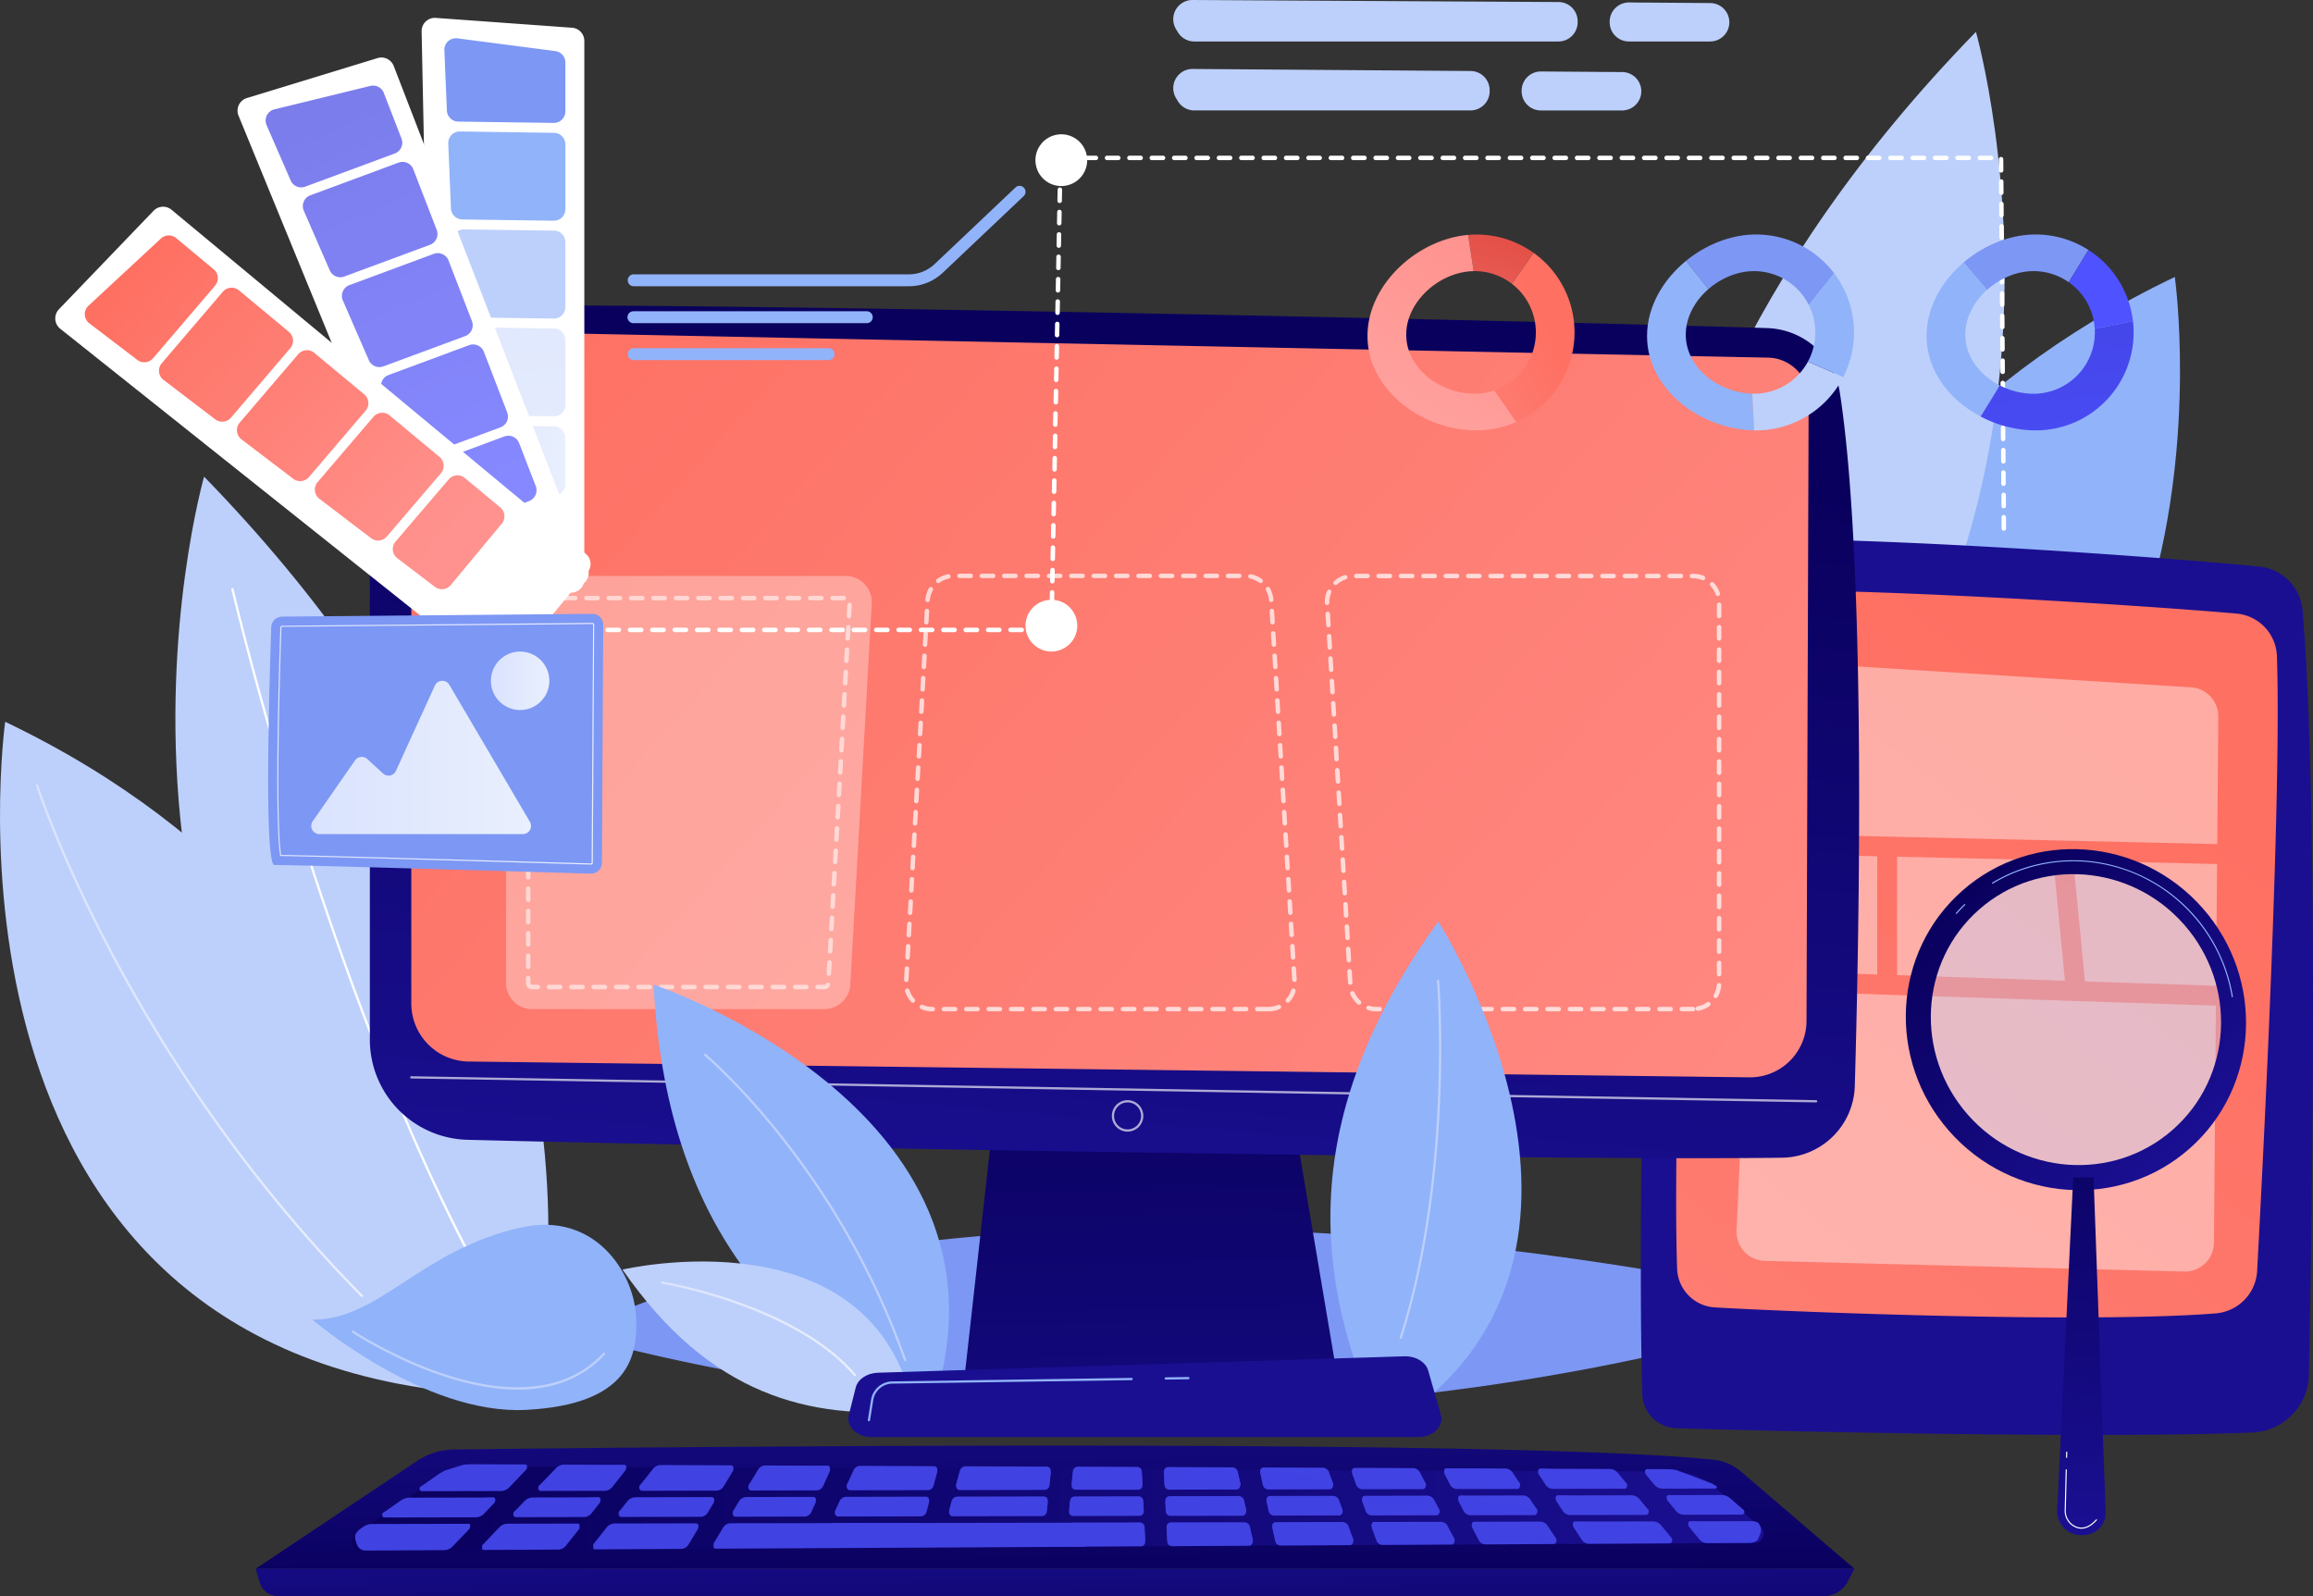 <svg xmlns="http://www.w3.org/2000/svg" xmlns:xlink="http://www.w3.org/1999/xlink" viewBox="0 0 2066.9 1426.25"><rect x="0" y="0" width="2066.9" height="1426.25" fill="#333333" stroke="none"/><defs><style>.cls-1{fill:#bdd0fb;}.cls-13,.cls-15,.cls-2{fill:#fff;}.cls-3{fill:url(#linear-gradient);}.cls-4{fill:#91b3fa;}.cls-5{fill:#7d97f4;}.cls-6{fill:url(#linear-gradient-2);}.cls-7{fill:url(#linear-gradient-3);}.cls-8{fill:url(#linear-gradient-4);}.cls-9{opacity:0.42;}.cls-10{fill:url(#linear-gradient-5);}.cls-11{fill:url(#linear-gradient-6);}.cls-12{fill:url(#linear-gradient-7);}.cls-13{opacity:0.65;}.cls-14{opacity:0.71;}.cls-15{opacity:0.47;}.cls-16{fill:url(#linear-gradient-8);}.cls-17{fill:url(#linear-gradient-9);}.cls-18{opacity:0.36;}.cls-19{fill:url(#linear-gradient-10);}.cls-20{fill:url(#linear-gradient-11);}.cls-21{fill:url(#linear-gradient-12);}.cls-22{fill:url(#linear-gradient-13);}.cls-23{fill:url(#linear-gradient-14);}.cls-24{fill:url(#linear-gradient-15);}.cls-25{fill:url(#linear-gradient-16);}.cls-26{fill:url(#linear-gradient-17);}.cls-27{fill:url(#linear-gradient-18);}.cls-28{fill:url(#linear-gradient-19);}.cls-29{fill:url(#linear-gradient-20);}.cls-30{fill:url(#linear-gradient-21);}.cls-31{fill:url(#linear-gradient-22);}.cls-32{fill:url(#linear-gradient-23);}.cls-33{fill:url(#linear-gradient-24);}.cls-34{fill:url(#linear-gradient-25);}.cls-35{fill:url(#linear-gradient-26);}.cls-36{fill:url(#linear-gradient-27);}.cls-37{fill:url(#linear-gradient-28);}.cls-38{fill:url(#linear-gradient-29);}.cls-39{fill:url(#linear-gradient-30);}.cls-40{fill:url(#linear-gradient-31);}.cls-41{fill:url(#linear-gradient-32);}.cls-42{fill:url(#linear-gradient-33);}.cls-43{fill:url(#linear-gradient-34);}.cls-44{fill:url(#linear-gradient-35);}.cls-45{fill:url(#linear-gradient-36);}.cls-46{fill:url(#linear-gradient-37);}.cls-47{fill:url(#linear-gradient-38);}.cls-48{fill:url(#linear-gradient-39);}.cls-49{fill:url(#linear-gradient-40);}.cls-50{fill:url(#linear-gradient-41);}.cls-51{fill:url(#linear-gradient-42);}.cls-52{fill:url(#linear-gradient-43);}.cls-53{fill:url(#linear-gradient-44);}.cls-54{fill:url(#linear-gradient-45);}.cls-55{fill:url(#linear-gradient-46);}.cls-56{fill:url(#linear-gradient-47);}.cls-57{fill:url(#linear-gradient-48);}.cls-58{fill:url(#linear-gradient-49);}.cls-59{fill:url(#linear-gradient-50);}.cls-60{fill:url(#linear-gradient-51);}.cls-61{fill:url(#linear-gradient-52);}.cls-62{fill:url(#linear-gradient-53);}.cls-63{fill:url(#linear-gradient-54);}.cls-64{fill:url(#linear-gradient-55);}.cls-65{fill:url(#linear-gradient-56);}.cls-66{fill:url(#linear-gradient-57);}.cls-67{fill:url(#linear-gradient-58);}.cls-68{fill:url(#linear-gradient-59);}.cls-69{fill:url(#linear-gradient-60);}.cls-70{fill:url(#linear-gradient-61);}.cls-71{fill:url(#linear-gradient-62);}.cls-72{fill:url(#linear-gradient-63);}.cls-73{fill:url(#linear-gradient-64);}.cls-74{fill:url(#linear-gradient-65);}.cls-75{fill:url(#linear-gradient-66);}.cls-76{fill:url(#linear-gradient-67);}.cls-77{fill:url(#linear-gradient-68);}.cls-78{fill:url(#linear-gradient-69);}.cls-79{fill:url(#linear-gradient-70);}.cls-80{fill:url(#linear-gradient-71);}.cls-81{fill:url(#linear-gradient-72);}.cls-82{fill:url(#linear-gradient-73);}.cls-83{fill:url(#linear-gradient-74);}.cls-84{fill:url(#linear-gradient-75);}.cls-85{fill:url(#linear-gradient-76);}.cls-86{fill:url(#linear-gradient-77);}.cls-87{fill:url(#linear-gradient-78);}.cls-88{fill:url(#linear-gradient-79);}.cls-89{fill:url(#linear-gradient-80);}.cls-90{fill:url(#linear-gradient-81);}.cls-91{fill:url(#linear-gradient-82);}.cls-92{fill:url(#linear-gradient-83);}.cls-93{fill:url(#linear-gradient-84);}.cls-94{fill:url(#linear-gradient-85);}.cls-95{fill:url(#linear-gradient-86);}.cls-96{fill:url(#linear-gradient-87);}.cls-97{fill:url(#linear-gradient-88);}.cls-98{fill:url(#linear-gradient-89);}.cls-99{fill:url(#linear-gradient-90);}.cls-100{opacity:0.69;}.cls-101{fill:url(#linear-gradient-91);}.cls-102{fill:url(#linear-gradient-92);}.cls-103{fill:url(#linear-gradient-93);}.cls-104{fill:url(#linear-gradient-94);}.cls-105{fill:url(#linear-gradient-95);}.cls-106{fill:url(#linear-gradient-96);}.cls-107{fill:url(#linear-gradient-97);}.cls-108{fill:url(#linear-gradient-98);}.cls-109{fill:url(#linear-gradient-99);}.cls-110{fill:url(#linear-gradient-100);}.cls-111{fill:url(#linear-gradient-101);}.cls-112{fill:url(#linear-gradient-102);}.cls-113{fill:url(#linear-gradient-103);}.cls-114{fill:url(#linear-gradient-104);}.cls-115{fill:url(#linear-gradient-105);}.cls-116{fill:url(#linear-gradient-106);}.cls-117{fill:url(#_16);}.cls-118{fill:url(#linear-gradient-107);}</style><linearGradient id="linear-gradient" x1="32.17" y1="929.94" x2="324.38" y2="929.94" gradientUnits="userSpaceOnUse"><stop offset="0" stop-color="#dae3fe"></stop><stop offset="1" stop-color="#e9effd"></stop></linearGradient><linearGradient id="linear-gradient-2" x1="2120.29" y1="222.91" x2="2016.29" y2="416.91" gradientUnits="userSpaceOnUse"><stop offset="0" stop-color="#09005d"></stop><stop offset="1" stop-color="#1a0f91"></stop></linearGradient><linearGradient id="linear-gradient-3" x1="1907.25" y1="666.96" x2="785.56" y2="2101.88" gradientUnits="userSpaceOnUse"><stop offset="0" stop-color="#fe7062"></stop><stop offset="1" stop-color="#ff928e"></stop></linearGradient><linearGradient id="linear-gradient-4" x1="1775.67" y1="253.81" x2="1756.17" y2="373.81" xlink:href="#linear-gradient-2"></linearGradient><linearGradient id="linear-gradient-5" x1="1023.73" y1="896.84" x2="1032.73" y2="1526.9" xlink:href="#linear-gradient-2"></linearGradient><linearGradient id="linear-gradient-6" x1="1017.98" y1="377.2" x2="954.98" y2="1103.27" xlink:href="#linear-gradient-2"></linearGradient><linearGradient id="linear-gradient-7" x1="473.93" y1="163.58" x2="1879.84" y2="1429.41" xlink:href="#linear-gradient-3"></linearGradient><linearGradient id="linear-gradient-8" x1="1023.05" y1="1025.61" x2="1023.05" y2="1211.63" xlink:href="#linear-gradient-2"></linearGradient><linearGradient id="linear-gradient-9" x1="590.55" y1="1187.45" x2="764.99" y2="1187.45" xlink:href="#linear-gradient"></linearGradient><linearGradient id="linear-gradient-10" x1="2098.06" y1="-976.9" x2="2405.22" y2="-976.9" gradientTransform="matrix(0.66, 0.75, -0.75, 0.66, -364.61, -136.18)" xlink:href="#linear-gradient-2"></linearGradient><linearGradient id="linear-gradient-11" x1="1884.99" y1="957.46" x2="1854.99" y2="1369.46" xlink:href="#linear-gradient-2"></linearGradient><linearGradient id="linear-gradient-12" x1="942.9" y1="1412.57" x2="940.27" y2="1196.72" xlink:href="#linear-gradient-2"></linearGradient><linearGradient id="linear-gradient-13" x1="943.67" y1="1507.35" x2="942.36" y2="1353.36" xlink:href="#linear-gradient-2"></linearGradient><linearGradient id="linear-gradient-14" x1="314.63" y1="1348.07" x2="1575.8" y2="1348.07" xlink:href="#linear-gradient-2"></linearGradient><linearGradient id="linear-gradient-15" x1="1491.53" y1="1396.06" x2="1619.53" y2="504.06" gradientUnits="userSpaceOnUse"><stop offset="0" stop-color="#4042e2"></stop><stop offset="1" stop-color="#4f52ff"></stop></linearGradient><linearGradient id="linear-gradient-16" x1="1425.71" y1="1386.61" x2="1553.71" y2="494.61" xlink:href="#linear-gradient-15"></linearGradient><linearGradient id="linear-gradient-17" x1="1405.28" y1="1383.68" x2="1533.28" y2="491.68" xlink:href="#linear-gradient-15"></linearGradient><linearGradient id="linear-gradient-18" x1="1249.45" y1="1361.32" x2="1377.45" y2="469.32" xlink:href="#linear-gradient-15"></linearGradient><linearGradient id="linear-gradient-19" x1="1334.25" y1="1373.49" x2="1462.25" y2="481.49" xlink:href="#linear-gradient-15"></linearGradient><linearGradient id="linear-gradient-20" x1="1072.27" y1="1335.89" x2="1200.27" y2="443.89" xlink:href="#linear-gradient-15"></linearGradient><linearGradient id="linear-gradient-21" x1="1154.92" y1="1347.75" x2="1282.92" y2="455.75" xlink:href="#linear-gradient-15"></linearGradient><linearGradient id="linear-gradient-22" x1="1235.7" y1="1359.35" x2="1363.7" y2="467.35" xlink:href="#linear-gradient-15"></linearGradient><linearGradient id="linear-gradient-23" x1="1317.2" y1="1371.04" x2="1445.2" y2="479.04" xlink:href="#linear-gradient-15"></linearGradient><linearGradient id="linear-gradient-24" x1="1078.9" y1="1336.85" x2="1206.9" y2="444.84" xlink:href="#linear-gradient-15"></linearGradient><linearGradient id="linear-gradient-25" x1="407.43" y1="1240.49" x2="535.43" y2="348.49" xlink:href="#linear-gradient-15"></linearGradient><linearGradient id="linear-gradient-26" x1="510.8" y1="1255.32" x2="638.8" y2="363.33" xlink:href="#linear-gradient-15"></linearGradient><linearGradient id="linear-gradient-27" x1="989.54" y1="1324.02" x2="1117.54" y2="432.02" xlink:href="#linear-gradient-15"></linearGradient><linearGradient id="linear-gradient-28" x1="1516.13" y1="1399.59" x2="1644.13" y2="507.59" xlink:href="#linear-gradient-15"></linearGradient><linearGradient id="linear-gradient-29" x1="795.35" y1="1296.16" x2="923.35" y2="404.16" xlink:href="#linear-gradient-15"></linearGradient><linearGradient id="linear-gradient-30" x1="897.52" y1="1310.82" x2="1025.52" y2="418.82" xlink:href="#linear-gradient-15"></linearGradient><linearGradient id="linear-gradient-31" x1="992.31" y1="1324.42" x2="1120.31" y2="432.42" xlink:href="#linear-gradient-15"></linearGradient><linearGradient id="linear-gradient-32" x1="701.1" y1="1282.63" x2="829.1" y2="390.63" xlink:href="#linear-gradient-15"></linearGradient><linearGradient id="linear-gradient-33" x1="1165.26" y1="1349.24" x2="1293.26" y2="457.24" xlink:href="#linear-gradient-15"></linearGradient><linearGradient id="linear-gradient-34" x1="606.67" y1="1269.08" x2="734.67" y2="377.08" xlink:href="#linear-gradient-15"></linearGradient><linearGradient id="linear-gradient-35" x1="1085.89" y1="1337.85" x2="1213.89" y2="445.85" xlink:href="#linear-gradient-15"></linearGradient><linearGradient id="linear-gradient-36" x1="995.37" y1="1324.86" x2="1123.37" y2="432.86" xlink:href="#linear-gradient-15"></linearGradient><linearGradient id="linear-gradient-37" x1="1176" y1="1350.78" x2="1304" y2="458.78" xlink:href="#linear-gradient-15"></linearGradient><linearGradient id="linear-gradient-38" x1="898.46" y1="1310.95" x2="1026.46" y2="418.96" xlink:href="#linear-gradient-15"></linearGradient><linearGradient id="linear-gradient-39" x1="1352.1" y1="1376.05" x2="1480.1" y2="484.05" xlink:href="#linear-gradient-15"></linearGradient><linearGradient id="linear-gradient-40" x1="1446.98" y1="1389.66" x2="1574.98" y2="497.66" xlink:href="#linear-gradient-15"></linearGradient><linearGradient id="linear-gradient-41" x1="1535.74" y1="1402.4" x2="1663.74" y2="510.4" xlink:href="#linear-gradient-15"></linearGradient><linearGradient id="linear-gradient-42" x1="1263.76" y1="1363.37" x2="1391.76" y2="471.37" xlink:href="#linear-gradient-15"></linearGradient><linearGradient id="linear-gradient-43" x1="710.52" y1="1283.98" x2="838.52" y2="391.98" xlink:href="#linear-gradient-15"></linearGradient><linearGradient id="linear-gradient-44" x1="620.45" y1="1271.06" x2="748.45" y2="379.06" xlink:href="#linear-gradient-15"></linearGradient><linearGradient id="linear-gradient-45" x1="529.28" y1="1257.98" x2="657.28" y2="365.97" xlink:href="#linear-gradient-15"></linearGradient><linearGradient id="linear-gradient-46" x1="819.34" y1="1299.6" x2="947.34" y2="407.6" xlink:href="#linear-gradient-15"></linearGradient><linearGradient id="linear-gradient-47" x1="800.59" y1="1296.91" x2="928.59" y2="404.91" xlink:href="#linear-gradient-15"></linearGradient><linearGradient id="linear-gradient-48" x1="433.86" y1="1244.28" x2="561.86" y2="352.28" xlink:href="#linear-gradient-15"></linearGradient><linearGradient id="linear-gradient-49" x1="592.35" y1="1267.03" x2="720.36" y2="375.03" xlink:href="#linear-gradient-15"></linearGradient><linearGradient id="linear-gradient-50" x1="491.79" y1="1252.6" x2="619.79" y2="360.6" xlink:href="#linear-gradient-15"></linearGradient><linearGradient id="linear-gradient-51" x1="387.55" y1="1237.64" x2="515.55" y2="345.64" xlink:href="#linear-gradient-15"></linearGradient><linearGradient id="linear-gradient-52" x1="1491.09" y1="1395.99" x2="1619.1" y2="504" xlink:href="#linear-gradient-15"></linearGradient><linearGradient id="linear-gradient-53" x1="1425.64" y1="1386.6" x2="1553.64" y2="494.6" xlink:href="#linear-gradient-15"></linearGradient><linearGradient id="linear-gradient-54" x1="1405.17" y1="1383.66" x2="1533.17" y2="491.66" xlink:href="#linear-gradient-15"></linearGradient><linearGradient id="linear-gradient-55" x1="1249.34" y1="1361.3" x2="1377.34" y2="469.3" xlink:href="#linear-gradient-15"></linearGradient><linearGradient id="linear-gradient-56" x1="1334.28" y1="1373.49" x2="1462.28" y2="481.49" xlink:href="#linear-gradient-15"></linearGradient><linearGradient id="linear-gradient-57" x1="1072.02" y1="1335.86" x2="1200.02" y2="443.86" xlink:href="#linear-gradient-15"></linearGradient><linearGradient id="linear-gradient-58" x1="1154.79" y1="1347.74" x2="1282.79" y2="455.73" xlink:href="#linear-gradient-15"></linearGradient><linearGradient id="linear-gradient-59" x1="1235.59" y1="1359.33" x2="1363.6" y2="467.33" xlink:href="#linear-gradient-15"></linearGradient><linearGradient id="linear-gradient-60" x1="1317.19" y1="1371.04" x2="1445.19" y2="479.04" xlink:href="#linear-gradient-15"></linearGradient><linearGradient id="linear-gradient-61" x1="1078.64" y1="1336.81" x2="1206.64" y2="444.81" xlink:href="#linear-gradient-15"></linearGradient><linearGradient id="linear-gradient-62" x1="407.23" y1="1240.46" x2="535.23" y2="348.46" xlink:href="#linear-gradient-15"></linearGradient><linearGradient id="linear-gradient-63" x1="510.61" y1="1255.3" x2="638.61" y2="363.3" xlink:href="#linear-gradient-15"></linearGradient><linearGradient id="linear-gradient-64" x1="989.25" y1="1323.98" x2="1117.25" y2="431.98" xlink:href="#linear-gradient-15"></linearGradient><linearGradient id="linear-gradient-65" x1="1515.95" y1="1399.56" x2="1643.95" y2="507.56" xlink:href="#linear-gradient-15"></linearGradient><linearGradient id="linear-gradient-66" x1="795.25" y1="1296.14" x2="923.25" y2="404.14" xlink:href="#linear-gradient-15"></linearGradient><linearGradient id="linear-gradient-67" x1="897.36" y1="1310.79" x2="1025.36" y2="418.79" xlink:href="#linear-gradient-15"></linearGradient><linearGradient id="linear-gradient-68" x1="992.02" y1="1324.38" x2="1120.02" y2="432.38" xlink:href="#linear-gradient-15"></linearGradient><linearGradient id="linear-gradient-69" x1="700.93" y1="1282.61" x2="828.93" y2="390.61" xlink:href="#linear-gradient-15"></linearGradient><linearGradient id="linear-gradient-70" x1="1165.12" y1="1349.22" x2="1293.12" y2="457.22" xlink:href="#linear-gradient-15"></linearGradient><linearGradient id="linear-gradient-71" x1="606.48" y1="1269.05" x2="734.48" y2="377.05" xlink:href="#linear-gradient-15"></linearGradient><linearGradient id="linear-gradient-72" x1="1085.63" y1="1337.81" x2="1213.63" y2="445.81" xlink:href="#linear-gradient-15"></linearGradient><linearGradient id="linear-gradient-73" x1="1175.86" y1="1350.76" x2="1303.86" y2="458.76" xlink:href="#linear-gradient-15"></linearGradient><linearGradient id="linear-gradient-74" x1="898.31" y1="1310.93" x2="1026.31" y2="418.93" xlink:href="#linear-gradient-15"></linearGradient><linearGradient id="linear-gradient-75" x1="1351.99" y1="1376.03" x2="1479.99" y2="484.03" xlink:href="#linear-gradient-15"></linearGradient><linearGradient id="linear-gradient-76" x1="1446.9" y1="1389.65" x2="1574.9" y2="497.65" xlink:href="#linear-gradient-15"></linearGradient><linearGradient id="linear-gradient-77" x1="1535.64" y1="1402.39" x2="1663.64" y2="510.39" xlink:href="#linear-gradient-15"></linearGradient><linearGradient id="linear-gradient-78" x1="789.53" y1="1295.32" x2="917.53" y2="403.32" xlink:href="#linear-gradient-15"></linearGradient><linearGradient id="linear-gradient-79" x1="1263.6" y1="1363.35" x2="1391.61" y2="471.35" xlink:href="#linear-gradient-15"></linearGradient><linearGradient id="linear-gradient-80" x1="710.43" y1="1283.97" x2="838.43" y2="391.97" xlink:href="#linear-gradient-15"></linearGradient><linearGradient id="linear-gradient-81" x1="620.31" y1="1271.04" x2="748.31" y2="379.04" xlink:href="#linear-gradient-15"></linearGradient><linearGradient id="linear-gradient-82" x1="529.15" y1="1257.96" x2="657.15" y2="365.96" xlink:href="#linear-gradient-15"></linearGradient><linearGradient id="linear-gradient-83" x1="841.26" y1="1302.74" x2="969.26" y2="410.74" xlink:href="#linear-gradient-15"></linearGradient><linearGradient id="linear-gradient-84" x1="800.49" y1="1296.89" x2="928.48" y2="404.91" xlink:href="#linear-gradient-15"></linearGradient><linearGradient id="linear-gradient-85" x1="433.8" y1="1244.28" x2="561.8" y2="352.27" xlink:href="#linear-gradient-15"></linearGradient><linearGradient id="linear-gradient-86" x1="592.02" y1="1266.98" x2="720.02" y2="374.98" xlink:href="#linear-gradient-15"></linearGradient><linearGradient id="linear-gradient-87" x1="491.49" y1="1252.55" x2="619.49" y2="360.55" xlink:href="#linear-gradient-15"></linearGradient><linearGradient id="linear-gradient-88" x1="387.39" y1="1237.62" x2="515.39" y2="345.62" xlink:href="#linear-gradient-15"></linearGradient><linearGradient id="linear-gradient-89" x1="448.52" y1="90.04" x2="465.29" y2="536.51" xlink:href="#linear-gradient"></linearGradient><linearGradient id="linear-gradient-90" x1="411.5" y1="411.38" x2="505.22" y2="411.38" xlink:href="#linear-gradient"></linearGradient><linearGradient id="linear-gradient-91" x1="281.85" y1="85.35" x2="433.85" y2="435.35" xlink:href="#linear-gradient-15"></linearGradient><linearGradient id="linear-gradient-92" x1="280.23" y1="86.05" x2="432.23" y2="436.05" xlink:href="#linear-gradient-15"></linearGradient><linearGradient id="linear-gradient-93" x1="284.81" y1="84.06" x2="436.81" y2="434.06" xlink:href="#linear-gradient-15"></linearGradient><linearGradient id="linear-gradient-94" x1="283.46" y1="84.65" x2="435.46" y2="434.65" xlink:href="#linear-gradient-15"></linearGradient><linearGradient id="linear-gradient-95" x1="278.61" y1="86.76" x2="430.61" y2="436.76" xlink:href="#linear-gradient-15"></linearGradient><linearGradient id="linear-gradient-96" x1="123.51" y1="235.94" x2="393.51" y2="486.61" xlink:href="#linear-gradient-3"></linearGradient><linearGradient id="linear-gradient-97" x1="128.02" y1="231.08" x2="398.02" y2="481.74" xlink:href="#linear-gradient-3"></linearGradient><linearGradient id="linear-gradient-98" x1="114.61" y1="245.53" x2="384.61" y2="496.19" xlink:href="#linear-gradient-3"></linearGradient><linearGradient id="linear-gradient-99" x1="118.99" y1="240.81" x2="388.99" y2="491.48" xlink:href="#linear-gradient-3"></linearGradient><linearGradient id="linear-gradient-100" x1="132.23" y1="226.55" x2="402.23" y2="477.22" xlink:href="#linear-gradient-3"></linearGradient><linearGradient id="linear-gradient-101" x1="247.77" y1="664.61" x2="530.96" y2="664.61" xlink:href="#linear-gradient"></linearGradient><linearGradient id="linear-gradient-102" x1="278.17" y1="676.88" x2="474.54" y2="676.88" xlink:href="#linear-gradient"></linearGradient><linearGradient id="linear-gradient-103" x1="438.63" y1="608.33" x2="490.87" y2="608.33" gradientTransform="translate(1068.29 137.37) rotate(89.41)" xlink:href="#linear-gradient"></linearGradient><linearGradient id="linear-gradient-104" x1="1352.2" y1="181.5" x2="1324.56" y2="272.98" gradientUnits="userSpaceOnUse"><stop offset="0" stop-color="#e1473d"></stop><stop offset="1" stop-color="#e9605a"></stop></linearGradient><linearGradient id="linear-gradient-105" x1="1350.29" y1="235.71" x2="1146.94" y2="535.79" gradientUnits="userSpaceOnUse"><stop offset="0" stop-color="#ff928e"></stop><stop offset="1" stop-color="#feb3b1"></stop></linearGradient><linearGradient id="linear-gradient-106" x1="1383.14" y1="291.63" x2="1185.14" y2="387.63" xlink:href="#linear-gradient-3"></linearGradient><linearGradient id="_16" x1="1980.63" y1="-65.1" x2="1938.63" y2="70.9" gradientUnits="userSpaceOnUse"><stop offset="0" stop-color="#4042e2"></stop><stop offset="0.58" stop-color="#4143e4"></stop><stop offset="0.78" stop-color="#4447eb"></stop><stop offset="0.93" stop-color="#4b4df6"></stop><stop offset="1" stop-color="#4f52ff"></stop></linearGradient><linearGradient id="linear-gradient-107" x1="1827.91" y1="206.14" x2="1853.91" y2="526.14" xlink:href="#linear-gradient-15"></linearGradient></defs><g id="Layer_2" data-name="Layer 2"><g id="Illustration"><path class="cls-1" d="M470.14,1259.84S602.92,857.92,182.37,425.93C182.37,425.93,29.52,960.29,470.14,1259.84Z"></path><path class="cls-2" d="M442.47,1164.22a1,1,0,0,1-.87-.5c-74.85-129.93-134.72-296.2-171.77-412.81C229.69,624.59,207,527.73,206.73,526.76a1,1,0,0,1,2-.45c.22,1,22.95,97.76,63.06,224,37,116.51,96.84,282.63,171.59,412.4a1,1,0,0,1-.36,1.37A1,1,0,0,1,442.47,1164.22Z"></path><path class="cls-1" d="M4.64,645s-79.32,561.56,417.85,600.4C422.49,1245.36,419.21,842.91,4.64,645Z"></path><path class="cls-3" d="M323.38,1159a1,1,0,0,1-.71-.3C212.42,1047,139.33,928.88,97.42,849.43c-45.41-86.1-65-146.61-65.2-147.21a1,1,0,1,1,1.9-.61c.2.6,19.76,61,65.1,146.93,41.84,79.32,114.82,197.27,224.87,308.72a1,1,0,0,1,0,1.41A1,1,0,0,1,323.38,1159Z"></path><path class="cls-4" d="M1943.42,247.49s79.32,561.56-417.84,600.4C1525.58,847.89,1528.86,445.44,1943.42,247.49Z"></path><path class="cls-1" d="M1477.92,862.37s-132.78-401.92,287.77-833.9C1765.69,28.47,1918.55,562.82,1477.92,862.37Z"></path><path class="cls-5" d="M1531.52,1145.09c-346.58-63.11-598-52.61-758.09-28.68,10.66,30.21,21.32,77.46,9.67,128.95,329.13,39.69,606.38-10.95,750.3-47.49C1561.53,1190.73,1560.07,1150.29,1531.52,1145.09Z"></path><path class="cls-5" d="M773.43,1116.41c-142.81,21.36-212.9,53.41-212.9,53.41l1.54,35.82a1926.44,1926.44,0,0,0,221,39.72C794.75,1193.87,784.09,1146.62,773.43,1116.41Z"></path><path class="cls-4" d="M279.1,1179.17s99.55,85.45,191,80.67,100.82-47.25,98.13-85.38-37.12-91.91-102.26-77.67C376,1116.48,338.78,1179.89,279.1,1179.17Z"></path><path class="cls-1" d="M462.69,1241.77c-19.13,0-40.35-3.68-63.27-11-46.44-14.8-84.28-39.72-84.66-40a1,1,0,0,1,1.11-1.67c.37.25,38,25,84.2,39.75,42.44,13.52,101,21.06,139-19.85a1,1,0,1,1,1.47,1.36c-17.1,18.43-39.65,28.84-67,31Q468.2,1241.77,462.69,1241.77Z"></path><path class="cls-2" d="M586.31,1171.23a1,1,0,0,1-.33-1.94c1-.33,96.81-33.16,177.94-39.28a1,1,0,0,1,1.07.92,1,1,0,0,1-.92,1.08c-80.86,6.1-176.48,38.84-177.43,39.17A1,1,0,0,1,586.31,1171.23Z"></path><path class="cls-6" d="M1476.09,522.42c-3.16,127.56-13.42,567.57-8.52,723.49a31.31,31.31,0,0,0,30.28,30.32c81.7,2.67,381.2,9.45,514.83,3.84a52.71,52.71,0,0,0,50.55-51.56c2.77-133.89,8.9-510.48-5.66-683a43,43,0,0,0-38.61-39.2c-89-8.9-389.76-30.65-505.21-23.16A40.31,40.31,0,0,0,1476.09,522.42Z"></path><path class="cls-7" d="M1512.55,561.56c-4.4,103-18.27,445.48-13.87,572.14a35.83,35.83,0,0,0,33.73,34.57c76.14,4.45,335.9,14.28,447.58,5.34a40.3,40.3,0,0,0,37-38c5.66-105,21.91-424,17.68-549.22a39.59,39.59,0,0,0-36.06-38.09c-82.37-7.39-358.4-25-453.3-19.81A34.62,34.62,0,0,0,1512.55,561.56Z"></path><path class="cls-8" d="M1678,505.45h0a7.34,7.34,0,0,0,7,7.34c19.3,1,73.66,3.87,98,5.28a7.35,7.35,0,0,0,7.64-8.74l-.15-.8a7.36,7.36,0,0,0-6.55-5.93c-16.42-1.51-66-5.68-98.8-4.51A7.34,7.34,0,0,0,1678,505.45Z"></path><g class="cls-9"><polygon class="cls-2" points="1695.24 871.4 1845.24 876.39 1834.77 768.74 1695.24 765.57 1695.24 871.4"></polygon><polygon class="cls-2" points="1863.15 876.99 1980.29 880.89 1981.19 772.07 1852.66 769.14 1863.15 876.99"></polygon><path class="cls-2" d="M1981.34,754.3l.94-114A26,26,0,0,0,1958,614.17l-357-22.32a26,26,0,0,0-27.54,24.74l-5.73,128.3Z"></path><polygon class="cls-2" points="1677.47 765.16 1566.87 762.64 1562.2 866.97 1677.47 870.81 1677.47 765.16"></polygon><path class="cls-2" d="M1561.41,884.72l-9.6,214.89a25.94,25.94,0,0,0,25.26,27.1l374.72,9.52a25.94,25.94,0,0,0,26.6-25.73l1.75-211.84Z"></path></g><polygon class="cls-10" points="890.55 973.75 861.81 1231.47 1195.2 1231.47 1151.78 973.75 890.55 973.75"></polygon><path class="cls-11" d="M330.5,338.78V929a89.54,89.54,0,0,0,87.24,89.51c215.59,5.56,969.61,19,1174.84,16a65.89,65.89,0,0,0,64.86-64c4-137.13,10.38-466.86-13.4-619.94a67.8,67.8,0,0,0-64.83-57.39c-180.63-5.78-979.95-24.13-1185.08-19.52A65.08,65.08,0,0,0,330.5,338.78Z"></path><path class="cls-12" d="M367.54,335.9V896.68a51.89,51.89,0,0,0,51.1,51.88l1144.41,14.13a50.49,50.49,0,0,0,51.25-50.29l1.91-555.77a36.93,36.93,0,0,0-36-37.05L408.52,295.91A40,40,0,0,0,367.54,335.9Z"></path><path class="cls-13" d="M1622.91,985.09h0L367.52,963.7a1,1,0,0,1-1-1,1,1,0,0,1,1-1l1255.37,21.39a1,1,0,0,1,0,2Z"></path><path class="cls-13" d="M1007.61,1011.21a14.06,14.06,0,1,1,14.06-14.06A14.07,14.07,0,0,1,1007.61,1011.21Zm0-26.12a12.06,12.06,0,1,0,12.06,12.06A12.07,12.07,0,0,0,1007.61,985.09Z"></path><g class="cls-14"><path class="cls-15" d="M736.6,901.72H475.51a23.3,23.3,0,0,1-23.3-23.3V538a23.3,23.3,0,0,1,23.3-23.29H755.73A23.29,23.29,0,0,1,779,539.3L759.86,879.73A23.31,23.31,0,0,1,736.6,901.72Z"></path><path class="cls-2" d="M736.6,884h-6a2,2,0,0,1,0-4h6a1.55,1.55,0,0,0,1.39-.87,2,2,0,1,1,3.59,1.76A5.51,5.51,0,0,1,736.6,884Zm-16,0h-10a2,2,0,0,1,0-4h10a2,2,0,0,1,0,4Zm-20,0h-10a2,2,0,0,1,0-4h10a2,2,0,0,1,0,4Zm-20,0h-10a2,2,0,0,1,0-4h10a2,2,0,0,1,0,4Zm-20,0h-10a2,2,0,0,1,0-4h10a2,2,0,0,1,0,4Zm-20,0h-10a2,2,0,0,1,0-4h10a2,2,0,0,1,0,4Zm-20,0h-10a2,2,0,0,1,0-4h10a2,2,0,0,1,0,4Zm-20,0h-10a2,2,0,0,1,0-4h10a2,2,0,0,1,0,4Zm-20,0h-10a2,2,0,0,1,0-4h10a2,2,0,0,1,0,4Zm-20,0h-10a2,2,0,0,1,0-4h10a2,2,0,0,1,0,4Zm-20,0h-10a2,2,0,0,1,0-4h10a2,2,0,0,1,0,4Zm-20,0h-10a2,2,0,1,1,0-4h10a2,2,0,0,1,0,4Zm-20,0h-10a2,2,0,1,1,0-4h10a2,2,0,0,1,0,4Zm-20,0h-5.05a5.56,5.56,0,0,1-5.56-5.55V874a2,2,0,0,1,4,0v4.42a1.56,1.56,0,0,0,1.56,1.55h5.05a2,2,0,0,1,0,4Zm260.07-11.92h-.12a2,2,0,0,1-1.88-2.11l.56-10a2,2,0,0,1,4,.23l-.56,10A2,2,0,0,1,740.63,872.06ZM472,866a2,2,0,0,1-2-2V854a2,2,0,0,1,4,0v10A2,2,0,0,1,472,866Zm269.8-13.92h-.12a2,2,0,0,1-1.88-2.11l.56-10a2,2,0,0,1,4,.23l-.57,10A2,2,0,0,1,741.75,852.09ZM472,846a2,2,0,0,1-2-2V834a2,2,0,0,1,4,0v10A2,2,0,0,1,472,846Zm270.92-13.89h-.11a2,2,0,0,1-1.89-2.11l.56-10a2,2,0,0,1,4,.23l-.56,10A2,2,0,0,1,742.87,832.12ZM472,826a2,2,0,0,1-2-2V814a2,2,0,0,1,4,0v10A2,2,0,0,1,472,826Zm272-13.86h-.11A2,2,0,0,1,742,810l.56-10a2,2,0,1,1,4,.22l-.56,10A2,2,0,0,1,744,812.15ZM472,806a2,2,0,0,1-2-2V794a2,2,0,0,1,4,0v10A2,2,0,0,1,472,806Zm273.17-13.83H745a2,2,0,0,1-1.88-2.11l.56-10a2,2,0,0,1,2.11-1.89,2,2,0,0,1,1.88,2.11l-.56,10A2,2,0,0,1,745.12,792.18ZM472,786a2,2,0,0,1-2-2V774a2,2,0,0,1,4,0v10A2,2,0,0,1,472,786Zm274.29-13.79h-.12a2,2,0,0,1-1.88-2.11l.56-10a2,2,0,0,1,2.11-1.89,2,2,0,0,1,1.88,2.11l-.56,10A2,2,0,0,1,746.24,772.22ZM472,766a2,2,0,0,1-2-2V754a2,2,0,0,1,4,0v10A2,2,0,0,1,472,766Zm275.41-13.76h-.11a2,2,0,0,1-1.89-2.1l.56-10a2,2,0,0,1,4,.23l-.56,10A2,2,0,0,1,747.36,752.25ZM472,746a2,2,0,0,1-2-2V734a2,2,0,0,1,4,0v10A2,2,0,0,1,472,746Zm276.53-13.73h-.11a2,2,0,0,1-1.89-2.11l.56-10a2,2,0,0,1,2.11-1.88,2,2,0,0,1,1.89,2.11l-.56,10A2,2,0,0,1,748.48,732.28ZM472,726a2,2,0,0,1-2-2V714a2,2,0,0,1,4,0v10A2,2,0,0,1,472,726Zm277.66-13.7h-.12a2,2,0,0,1-1.88-2.11l.56-10a2,2,0,0,1,4,.23l-.56,10A2,2,0,0,1,749.61,712.31ZM472,706a2,2,0,0,1-2-2V694a2,2,0,0,1,4,0v10A2,2,0,0,1,472,706Zm278.78-13.67h-.12a2,2,0,0,1-1.88-2.11l.56-10a2,2,0,1,1,4,.22l-.56,10A2,2,0,0,1,750.73,692.34ZM472,686a2,2,0,0,1-2-2V674a2,2,0,0,1,4,0v10A2,2,0,0,1,472,686Zm279.9-13.64h-.11a2,2,0,0,1-1.89-2.11l.56-10a2,2,0,1,1,4,.22l-.56,10A2,2,0,0,1,751.85,672.37ZM472,666a2,2,0,0,1-2-2V654a2,2,0,0,1,4,0v10A2,2,0,0,1,472,666Zm281-13.6h-.11a2,2,0,0,1-1.89-2.11l.56-10a2,2,0,0,1,2.11-1.89,2,2,0,0,1,1.89,2.11l-.56,10A2,2,0,0,1,753,652.41ZM472,646a2,2,0,0,1-2-2V634a2,2,0,0,1,4,0v10A2,2,0,0,1,472,646Zm282.14-13.57H754a2,2,0,0,1-1.88-2.11l.56-10a2,2,0,0,1,2.11-1.88,2,2,0,0,1,1.88,2.1l-.56,10A2,2,0,0,1,754.09,632.44ZM472,626a2,2,0,0,1-2-2V614a2,2,0,0,1,4,0v10A2,2,0,0,1,472,626Zm283.27-13.54h-.12a2,2,0,0,1-1.88-2.1l.56-10a2,2,0,0,1,2.11-1.88,2,2,0,0,1,1.88,2.11l-.56,10A2,2,0,0,1,755.22,612.47ZM472,606a2,2,0,0,1-2-2V594a2,2,0,0,1,4,0v10A2,2,0,0,1,472,606ZM756.34,592.5h-.11a2,2,0,0,1-1.89-2.11l.56-10a2,2,0,0,1,4,.23l-.57,10A2,2,0,0,1,756.34,592.5ZM472,586a2,2,0,0,1-2-2V574a2,2,0,0,1,4,0v10A2,2,0,0,1,472,586Zm285.51-13.48h-.11a2,2,0,0,1-1.89-2.11l.56-10a2,2,0,0,1,4,.23l-.56,10A2,2,0,0,1,757.46,572.53ZM472,566a2,2,0,0,1-2-2V554a2,2,0,0,1,4,0v10A2,2,0,0,1,472,566Zm286.63-13.45h-.11a2,2,0,0,1-1.89-2.11l.57-10a2,2,0,1,1,4,.22l-.56,10A2,2,0,0,1,758.58,552.56ZM472,546a2,2,0,0,1-2-2v-6a5.6,5.6,0,0,1,3.14-5,2,2,0,1,1,1.74,3.6A1.58,1.58,0,0,0,474,538v6A2,2,0,0,1,472,546Zm282-9.57h-10a2,2,0,1,1,0-4h10a2,2,0,0,1,0,4Zm-20,0h-10a2,2,0,1,1,0-4h10a2,2,0,0,1,0,4Zm-20,0h-10a2,2,0,1,1,0-4h10a2,2,0,0,1,0,4Zm-20,0h-10a2,2,0,1,1,0-4h10a2,2,0,0,1,0,4Zm-20,0h-10a2,2,0,1,1,0-4h10a2,2,0,0,1,0,4Zm-20,0h-10a2,2,0,1,1,0-4h10a2,2,0,0,1,0,4Zm-20,0h-10a2,2,0,1,1,0-4h10a2,2,0,0,1,0,4Zm-20,0h-10a2,2,0,1,1,0-4h10a2,2,0,0,1,0,4Zm-20,0h-10a2,2,0,1,1,0-4h10a2,2,0,0,1,0,4Zm-20,0h-10a2,2,0,1,1,0-4h10a2,2,0,0,1,0,4Zm-20,0h-10a2,2,0,1,1,0-4h10a2,2,0,0,1,0,4Zm-20,0h-10a2,2,0,1,1,0-4h10a2,2,0,0,1,0,4Zm-20,0h-10a2,2,0,0,1,0-4h10a2,2,0,0,1,0,4Zm-20,0h-10a2,2,0,0,1,0-4h10a2,2,0,1,1,0,4Z"></path><path class="cls-2" d="M1133.52,903.72h-10a2,2,0,0,1,0-4h10A21,21,0,0,0,1142,898a2,2,0,0,1,1.6,3.67A25.24,25.24,0,0,1,1133.52,903.72Zm-20,0h-10a2,2,0,0,1,0-4h10a2,2,0,0,1,0,4Zm-20,0h-10a2,2,0,0,1,0-4h10a2,2,0,0,1,0,4Zm-20,0h-10a2,2,0,0,1,0-4h10a2,2,0,0,1,0,4Zm-20,0h-10a2,2,0,0,1,0-4h10a2,2,0,0,1,0,4Zm-20,0h-10a2,2,0,0,1,0-4h10a2,2,0,0,1,0,4Zm-20,0h-10a2,2,0,0,1,0-4h10a2,2,0,0,1,0,4Zm-20,0h-10a2,2,0,0,1,0-4h10a2,2,0,0,1,0,4Zm-20,0h-10a2,2,0,0,1,0-4h10a2,2,0,0,1,0,4Zm-20,0h-10a2,2,0,0,1,0-4h10a2,2,0,0,1,0,4Zm-20,0h-10a2,2,0,0,1,0-4h10a2,2,0,0,1,0,4Zm-20,0h-10a2,2,0,0,1,0-4h10a2,2,0,0,1,0,4Zm-20,0h-10a2,2,0,0,1,0-4h10a2,2,0,0,1,0,4Zm-20,0h-10a2,2,0,0,1,0-4h10a2,2,0,0,1,0,4Zm-20,0h-10a2,2,0,0,1,0-4h10a2,2,0,0,1,0,4Zm-20,0H833a25.1,25.1,0,0,1-10-2.06,2,2,0,0,1,1.59-3.67,21.13,21.13,0,0,0,8.43,1.73h.51a2,2,0,0,1,0,4ZM815.72,896a2,2,0,0,1-1.48-.66,25.32,25.32,0,0,1-5.36-9.34,2,2,0,1,1,3.81-1.21,21.47,21.47,0,0,0,4.52,7.87,2,2,0,0,1-.15,2.82A2,2,0,0,1,815.72,896Zm335.15-.07a2,2,0,0,1-1.49-3.34,21.3,21.3,0,0,0,4.49-7.88,2,2,0,1,1,3.82,1.19,25.41,25.41,0,0,1-5.33,9.36A2,2,0,0,1,1150.87,896Zm-341-18.42h-.11a2,2,0,0,1-1.89-2.11l.56-10a2,2,0,0,1,2.11-1.88,2,2,0,0,1,1.89,2.11l-.56,10A2,2,0,0,1,809.84,877.55Zm346.84-.1a2,2,0,0,1-2-1.87l-.6-10a2,2,0,0,1,4-.24l.61,10a2,2,0,0,1-1.88,2.12ZM811,857.58h-.11a2,2,0,0,1-1.89-2.11l.57-10a2,2,0,0,1,4,.23l-.56,10A2,2,0,0,1,811,857.58Zm344.5-.09a2,2,0,0,1-2-1.88l-.61-10a2,2,0,1,1,4-.24l.61,10a2,2,0,0,1-1.88,2.12ZM812.09,837.61H812a2,2,0,0,1-1.88-2.11l.56-10a2,2,0,1,1,4,.22l-.56,10A2,2,0,0,1,812.09,837.61Zm342.15-.08a2,2,0,0,1-2-1.88l-.61-10a2,2,0,0,1,4-.25l.61,10a2,2,0,0,1-1.87,2.11Zm-341-19.89h-.12a2,2,0,0,1-1.88-2.11l.56-10a2,2,0,0,1,2.11-1.89,2,2,0,0,1,1.88,2.11l-.56,10A2,2,0,0,1,813.21,817.64Zm339.82-.07a2,2,0,0,1-2-1.88l-.61-10a2,2,0,0,1,4-.25l.6,10a2,2,0,0,1-1.87,2.12Zm-338.7-19.9h-.11a2,2,0,0,1-1.89-2.11l.56-10a2,2,0,1,1,4,.22l-.56,10A2,2,0,0,1,814.33,797.67Zm337.48-.07a2,2,0,0,1-2-1.88l-.6-10a2,2,0,1,1,4-.24l.61,10a2,2,0,0,1-1.88,2.12ZM815.45,777.71h-.11a2,2,0,0,1-1.89-2.11l.56-10a2,2,0,0,1,4,.22l-.56,10A2,2,0,0,1,815.45,777.71Zm335.14-.07a2,2,0,0,1-2-1.88l-.61-10a2,2,0,1,1,4-.24l.61,10a2,2,0,0,1-1.88,2.12Zm-334-19.9h-.11a2,2,0,0,1-1.88-2.1l.56-10a2,2,0,0,1,4,.23l-.56,10A2,2,0,0,1,816.57,757.74Zm332.8-.06a2,2,0,0,1-2-1.88l-.61-10a2,2,0,0,1,1.87-2.12,2,2,0,0,1,2.12,1.87l.61,10a2,2,0,0,1-1.87,2.12ZM817.7,737.77h-.12a2,2,0,0,1-1.88-2.11l.56-10a2,2,0,0,1,4,.23l-.56,10A2,2,0,0,1,817.7,737.77Zm330.45-.06a2,2,0,0,1-2-1.87l-.61-10a2,2,0,0,1,4-.24l.61,10a2,2,0,0,1-1.87,2.12ZM818.82,717.8h-.11a2,2,0,0,1-1.89-2.11l.56-10a2,2,0,0,1,2.11-1.88,2,2,0,0,1,1.88,2.11l-.56,10A2,2,0,0,1,818.82,717.8Zm328.12,0a2,2,0,0,1-2-1.88l-.61-10a2,2,0,0,1,4-.24l.6,10a2,2,0,0,1-1.87,2.12Zm-327-19.92h-.11a2,2,0,0,1-1.89-2.11l.56-10a2,2,0,0,1,2.11-1.89A2,2,0,0,1,822.5,686l-.56,10A2,2,0,0,1,819.94,697.83Zm325.78,0a2,2,0,0,1-2-1.88l-.6-10a2,2,0,0,1,1.87-2.12,2,2,0,0,1,2.12,1.87l.61,10a2,2,0,0,1-1.88,2.11ZM821.06,677.86H821a2,2,0,0,1-1.89-2.11l.57-10a2,2,0,1,1,4,.22l-.56,10A2,2,0,0,1,821.06,677.86Zm323.44,0a2,2,0,0,1-2-1.87l-.61-10a2,2,0,0,1,4-.24l.61,10a2,2,0,0,1-1.88,2.12ZM822.19,657.9h-.12a2,2,0,0,1-1.88-2.11l.56-10a2,2,0,1,1,4,.22l-.56,10A2,2,0,0,1,822.19,657.9Zm321.09,0a2,2,0,0,1-2-1.88l-.61-10a2,2,0,1,1,4-.24l.61,10a2,2,0,0,1-1.87,2.12Zm-320-19.93h-.12a2,2,0,0,1-1.88-2.11l.56-10A2,2,0,0,1,824,624a2,2,0,0,1,1.88,2.1l-.56,10A2,2,0,0,1,823.31,637.93Zm318.76,0a2,2,0,0,1-2-1.88l-.61-10a2,2,0,0,1,1.88-2.12,2,2,0,0,1,2.12,1.88l.6,10a2,2,0,0,1-1.87,2.12ZM824.43,618h-.11a2,2,0,0,1-1.89-2.11l.56-10a2,2,0,0,1,4,.23l-.56,10A2,2,0,0,1,824.43,618Zm316.42,0a2,2,0,0,1-2-1.88l-.6-10a2,2,0,1,1,4-.25l.61,10a2,2,0,0,1-1.88,2.12Zm-315.3-20h-.11a2,2,0,0,1-1.89-2.11l.57-10a2,2,0,0,1,4,.23l-.56,10A2,2,0,0,1,825.55,598Zm314.08,0a2,2,0,0,1-2-1.88l-.61-10a2,2,0,0,1,4-.24l.61,10a2,2,0,0,1-1.88,2.12Zm-313-20h-.11a2,2,0,0,1-1.88-2.11l.56-10a2,2,0,0,1,4,.23l-.56,10A2,2,0,0,1,826.67,578Zm311.74,0a2,2,0,0,1-2-1.88l-.61-10a2,2,0,1,1,4-.24l.61,10a2,2,0,0,1-1.87,2.12Zm-310.61-20h-.12a2,2,0,0,1-1.88-2.11l.56-10a2,2,0,0,1,2.11-1.89,2,2,0,0,1,1.88,2.11l-.56,10A2,2,0,0,1,827.8,558.05Zm309.39,0a2,2,0,0,1-2-1.88l-.61-10a2,2,0,0,1,1.88-2.12,2,2,0,0,1,2.11,1.87l.61,10a2,2,0,0,1-1.87,2.11Zm-1.22-20a2,2,0,0,1-2-1.84,20.93,20.93,0,0,0-2.65-8.67,2,2,0,1,1,3.49-2,25,25,0,0,1,3.15,10.3,2,2,0,0,1-1.83,2.16Zm-307,0h-.17a2,2,0,0,1-1.83-2.16,25,25,0,0,1,3.15-10.3,2,2,0,1,1,3.49,2,20.93,20.93,0,0,0-2.65,8.67A2,2,0,0,1,828.93,538.09Zm297.56-16.91a2,2,0,0,1-1.18-.39,21,21,0,0,0-8.29-3.66,2,2,0,1,1,.8-3.92,25,25,0,0,1,9.85,4.35,2,2,0,0,1-1.18,3.62Zm-288.08,0a2,2,0,0,1-1.18-3.62,25,25,0,0,1,9.86-4.35,2,2,0,0,1,.79,3.92,21,21,0,0,0-8.29,3.66A2,2,0,0,1,838.41,521.18Zm269-4.48h-10a2,2,0,0,1,0-4h10a2,2,0,0,1,0,4Zm-20,0h-10a2,2,0,0,1,0-4h10a2,2,0,0,1,0,4Zm-20,0h-10a2,2,0,0,1,0-4h10a2,2,0,0,1,0,4Zm-20,0h-10a2,2,0,0,1,0-4h10a2,2,0,0,1,0,4Zm-20,0h-10a2,2,0,0,1,0-4h10a2,2,0,0,1,0,4Zm-20,0h-10a2,2,0,0,1,0-4h10a2,2,0,0,1,0,4Zm-20,0h-10a2,2,0,0,1,0-4h10a2,2,0,0,1,0,4Zm-20,0h-10a2,2,0,0,1,0-4h10a2,2,0,0,1,0,4Zm-20,0h-10a2,2,0,0,1,0-4h10a2,2,0,0,1,0,4Zm-20,0h-10a2,2,0,0,1,0-4h10a2,2,0,0,1,0,4Zm-20,0h-10a2,2,0,0,1,0-4h10a2,2,0,0,1,0,4Zm-20,0h-10a2,2,0,0,1,0-4h10a2,2,0,0,1,0,4Zm-20,0h-10a2,2,0,0,1,0-4h10a2,2,0,0,1,0,4Z"></path><path class="cls-2" d="M1512.9,903.72h-10a2,2,0,0,1,0-4h10a2,2,0,0,1,0,4Zm-20,0h-10a2,2,0,0,1,0-4h10a2,2,0,0,1,0,4Zm-20,0h-10a2,2,0,0,1,0-4h10a2,2,0,0,1,0,4Zm-20,0h-10a2,2,0,0,1,0-4h10a2,2,0,0,1,0,4Zm-20,0h-10a2,2,0,0,1,0-4h10a2,2,0,0,1,0,4Zm-20,0h-10a2,2,0,0,1,0-4h10a2,2,0,0,1,0,4Zm-20,0h-10a2,2,0,0,1,0-4h10a2,2,0,0,1,0,4Zm-20,0h-10a2,2,0,0,1,0-4h10a2,2,0,0,1,0,4Zm-20,0h-10a2,2,0,0,1,0-4h10a2,2,0,0,1,0,4Zm-20,0h-10a2,2,0,0,1,0-4h10a2,2,0,0,1,0,4Zm-20,0h-10a2,2,0,0,1,0-4h10a2,2,0,0,1,0,4Zm-20,0h-10a2,2,0,0,1,0-4h10a2,2,0,0,1,0,4Zm-20,0h-10a2,2,0,0,1,0-4h10a2,2,0,0,1,0,4Zm-20,0h-10a2,2,0,0,1,0-4h10a2,2,0,0,1,0,4Zm-20,0h-3a25.24,25.24,0,0,1-7.54-1.14,2,2,0,1,1,1.19-3.82,21.3,21.3,0,0,0,6.35,1h3a2,2,0,0,1,0,4Zm284.55-.44a2,2,0,0,1-.39-4,20.9,20.9,0,0,0,8.31-3.62,2,2,0,1,1,2.35,3.24,25,25,0,0,1-9.88,4.31A2.58,2.58,0,0,1,1517.45,903.28Zm-303.07-5.52a2,2,0,0,1-1.33-.52,25.33,25.33,0,0,1-6.3-8.73,2,2,0,1,1,3.66-1.6,21.62,21.62,0,0,0,5.31,7.36,2,2,0,0,1-1.34,3.49Zm318.78-5.84a2.05,2.05,0,0,1-1-.26,2,2,0,0,1-.75-2.73,21.18,21.18,0,0,0,2.69-8.66,2,2,0,1,1,4,.34,25.1,25.1,0,0,1-3.19,10.3A2,2,0,0,1,1533.16,891.92ZM1206.58,880a2,2,0,0,1-2-1.88l-.61-10a2,2,0,1,1,4-.24l.61,10a2,2,0,0,1-1.87,2.12Zm329.61-7.53a2,2,0,0,1-2-2v-10a2,2,0,0,1,4,0v10A2,2,0,0,1,1536.19,872.45ZM1205.36,860a2,2,0,0,1-2-1.88l-.61-10a2,2,0,1,1,4-.24l.61,10a2,2,0,0,1-1.87,2.11Zm330.83-7.57a2,2,0,0,1-2-2v-10a2,2,0,0,1,4,0v10A2,2,0,0,1,1536.19,852.45Zm-332-12.39a2,2,0,0,1-2-1.88l-.61-10a2,2,0,0,1,4-.25l.61,10a2,2,0,0,1-1.87,2.12Zm332-7.61a2,2,0,0,1-2-2v-10a2,2,0,0,1,4,0v10A2,2,0,0,1,1536.19,832.45Zm-333.26-12.36a2,2,0,0,1-2-1.88l-.61-10a2,2,0,0,1,1.88-2.11,2,2,0,0,1,2.12,1.87l.61,10a2,2,0,0,1-1.88,2.12Zm333.26-7.64a2,2,0,0,1-2-2v-10a2,2,0,0,1,4,0v10A2,2,0,0,1,1536.19,812.45Zm-334.48-12.32a2,2,0,0,1-2-1.88l-.61-10a2,2,0,0,1,1.87-2.12,2,2,0,0,1,2.12,1.88l.61,10a2,2,0,0,1-1.88,2.12Zm334.48-7.68a2,2,0,0,1-2-2v-10a2,2,0,0,1,4,0v10A2,2,0,0,1,1536.19,792.45Zm-335.7-12.28a2,2,0,0,1-2-1.88l-.61-10a2,2,0,1,1,4-.25l.61,10a2,2,0,0,1-1.87,2.11Zm335.7-7.72a2,2,0,0,1-2-2v-10a2,2,0,0,1,4,0v10A2,2,0,0,1,1536.19,772.45ZM1199.27,760.2a2,2,0,0,1-2-1.87l-.61-10a2,2,0,0,1,4-.24l.61,10a2,2,0,0,1-1.87,2.12Zm336.92-7.75a2,2,0,0,1-2-2v-10a2,2,0,0,1,4,0v10A2,2,0,0,1,1536.19,752.45Zm-338.13-12.21a2,2,0,0,1-2-1.88l-.61-10a2,2,0,0,1,4-.24l.6,10a2,2,0,0,1-1.87,2.12Zm338.13-7.79a2,2,0,0,1-2-2v-10a2,2,0,0,1,4,0v10A2,2,0,0,1,1536.19,732.45Zm-339.35-12.17a2,2,0,0,1-2-1.88l-.6-10a2,2,0,1,1,4-.24l.61,10a2,2,0,0,1-1.88,2.11Zm339.35-7.83a2,2,0,0,1-2-2v-10a2,2,0,0,1,4,0v10A2,2,0,0,1,1536.19,712.45Zm-340.57-12.13a2,2,0,0,1-2-1.88l-.61-10a2,2,0,0,1,4-.25l.61,10a2,2,0,0,1-1.87,2.12Zm340.57-7.87a2,2,0,0,1-2-2v-10a2,2,0,0,1,4,0v10A2,2,0,0,1,1536.19,692.45Zm-341.79-12.1a2,2,0,0,1-2-1.88l-.61-10a2,2,0,0,1,4-.24l.61,10a2,2,0,0,1-1.87,2.12Zm341.79-7.9a2,2,0,0,1-2-2v-10a2,2,0,0,1,4,0v10A2,2,0,0,1,1536.19,672.45Zm-343-12.06a2,2,0,0,1-2-1.88l-.61-10a2,2,0,0,1,4-.24l.6,10a2,2,0,0,1-1.87,2.12Zm343-7.94a2,2,0,0,1-2-2v-10a2,2,0,0,1,4,0v10A2,2,0,0,1,1536.19,652.45Zm-344.22-12a2,2,0,0,1-2-1.88l-.6-10a2,2,0,0,1,4-.25l.61,10a2,2,0,0,1-1.88,2.12Zm344.22-8a2,2,0,0,1-2-2v-10a2,2,0,0,1,4,0v10A2,2,0,0,1,1536.19,632.45Zm-345.44-12a2,2,0,0,1-2-1.87l-.61-10a2,2,0,0,1,4-.24l.61,10a2,2,0,0,1-1.88,2.12Zm345.44-8a2,2,0,0,1-2-2v-10a2,2,0,0,1,4,0v10A2,2,0,0,1,1536.19,612.45Zm-346.66-12a2,2,0,0,1-2-1.88l-.61-10a2,2,0,1,1,4-.24l.61,10a2,2,0,0,1-1.87,2.12Zm346.66-8a2,2,0,0,1-2-2v-10a2,2,0,0,1,4,0v10A2,2,0,0,1,1536.19,592.45Zm-347.87-11.91a2,2,0,0,1-2-1.88l-.61-10a2,2,0,0,1,1.88-2.12,2,2,0,0,1,2.11,1.87l.61,10a2,2,0,0,1-1.87,2.11Zm347.87-8.09a2,2,0,0,1-2-2v-10a2,2,0,0,1,4,0v10A2,2,0,0,1,1536.19,572.45ZM1187.1,560.57a2,2,0,0,1-2-1.87l-.61-10a2,2,0,0,1,4-.25l.61,10a2,2,0,0,1-1.88,2.12Zm349.09-8.12a2,2,0,0,1-2-2v-10a2,2,0,0,1,4,0v10A2,2,0,0,1,1536.19,552.45Zm-350.3-11.84a2,2,0,0,1-2-1.94c0-.24,0-.47,0-.7a25.2,25.2,0,0,1,2-9.89,2,2,0,0,1,3.68,1.57,21.19,21.19,0,0,0-1.69,8.32v.59a2,2,0,0,1-1.94,2.05Zm349.1-8a2,2,0,0,1-1.9-1.37,21.47,21.47,0,0,0-4.65-7.78,2,2,0,0,1,2.91-2.73,25.3,25.3,0,0,1,5.53,9.24,2,2,0,0,1-1.26,2.54A2,2,0,0,1,1535,532.58Zm-341.5-9.8a2,2,0,0,1-1.35-3.48,25.12,25.12,0,0,1,9.32-5.4,2,2,0,1,1,1.22,3.81,21,21,0,0,0-7.84,4.54A2,2,0,0,1,1193.49,522.78Zm328.24-4.35a2.06,2.06,0,0,1-.76-.15,21.18,21.18,0,0,0-8.07-1.58H1512a2,2,0,0,1,0-4h.94a25.14,25.14,0,0,1,9.59,1.88,2,2,0,0,1-.76,3.85ZM1502,516.7h-10a2,2,0,0,1,0-4h10a2,2,0,0,1,0,4Zm-20,0h-10a2,2,0,0,1,0-4h10a2,2,0,0,1,0,4Zm-20,0h-10a2,2,0,0,1,0-4h10a2,2,0,0,1,0,4Zm-20,0h-10a2,2,0,0,1,0-4h10a2,2,0,0,1,0,4Zm-20,0h-10a2,2,0,0,1,0-4h10a2,2,0,0,1,0,4Zm-20,0h-10a2,2,0,0,1,0-4h10a2,2,0,0,1,0,4Zm-20,0h-10a2,2,0,0,1,0-4h10a2,2,0,0,1,0,4Zm-20,0h-10a2,2,0,0,1,0-4h10a2,2,0,0,1,0,4Zm-20,0h-10a2,2,0,0,1,0-4h10a2,2,0,0,1,0,4Zm-20,0h-10a2,2,0,0,1,0-4h10a2,2,0,0,1,0,4Zm-20,0h-10a2,2,0,0,1,0-4h10a2,2,0,0,1,0,4Zm-20,0h-10a2,2,0,0,1,0-4h10a2,2,0,0,1,0,4Zm-20,0h-10a2,2,0,0,1,0-4h10a2,2,0,0,1,0,4Zm-20,0h-10a2,2,0,0,1,0-4h10a2,2,0,0,1,0,4Zm-20,0h-10a2,2,0,0,1,0-4h10a2,2,0,0,1,0,4Z"></path></g><path class="cls-4" d="M830.24,1265.72c-132.54-65.8-234.79-169.3-246.2-385.87C584,879.85,929,995,830.24,1265.72Z"></path><path class="cls-1" d="M816.85,1260.36c-93.16,8.6-182.54-13.15-260.57-125.89C556.28,1134.47,780.13,1081.92,816.85,1260.36Z"></path><path class="cls-4" d="M1235.42,1278.43c-62.1-134.31-77-279,49.79-455C1285.21,823.43,1482,1129.29,1235.42,1278.43Z"></path><path class="cls-16" d="M1267,1284.2H779.07c-13.25,0-23.21-9.44-20.64-19.57l6.26-24.76c1.88-7.45,10.07-12.92,19.8-13.22l470.4-14.68c10.16-.32,19.17,5.08,21.38,12.82l11.29,39.44C1290.49,1274.48,1280.49,1284.2,1267,1284.2Z"></path><path class="cls-4" d="M1041.74,1232.77a1,1,0,0,1,0-2l20.16-.3a1,1,0,0,1,1,1,1,1,0,0,1-1,1l-20.16.3Z"></path><path class="cls-4" d="M776.49,1270h-.16a1,1,0,0,1-.83-1.15l2.88-18a19.5,19.5,0,0,1,19-16.45l213.8-3.13a1,1,0,0,1,1,1,1,1,0,0,1-1,1l-213.8,3.13a17.5,17.5,0,0,0-17.06,14.77l-2.87,18A1,1,0,0,1,776.49,1270Z"></path><path class="cls-1" d="M808.8,1216.37a1,1,0,0,1-.94-.67c-31.52-89.84-78.36-159.12-112.1-201.42-36.57-45.84-66.06-70.75-66.35-71a1,1,0,0,1-.13-1.4,1,1,0,0,1,1.41-.13c.3.25,29.91,25.25,66.6,71.24,33.85,42.42,80.84,111.92,112.45,202a1,1,0,0,1-.61,1.28A1.26,1.26,0,0,1,808.8,1216.37Z"></path><path class="cls-1" d="M1251.75,1196.34a1,1,0,0,1-.3,0,1,1,0,0,1-.65-1.26c46.6-146,33.4-316.86,33.26-318.57a1,1,0,0,1,2-.16c0,.43,3.45,43.53,1,104.15-2.22,56-10,138.7-34.4,215.19A1,1,0,0,1,1251.75,1196.34Z"></path><path class="cls-17" d="M764,1229.83a1,1,0,0,1-.76-.35c-52.76-62.19-170.66-82.23-171.84-82.43a1,1,0,1,1,.32-2A440.61,440.61,0,0,1,658,1162.81c33.34,11.71,78.92,32.57,106.75,65.38a1,1,0,0,1-.11,1.4A1,1,0,0,1,764,1229.83Z"></path><g class="cls-18"><ellipse class="cls-1" cx="1855.07" cy="911.14" rx="135.53" ry="138.02" transform="translate(-140.08 1450.43) rotate(-41.28)"></ellipse></g><path class="cls-19" d="M1968.39,811.64c-56-63.74-152.06-70.86-214.65-15.91s-68,151.17-12,214.9,152.06,70.86,214.64,15.91S2024.35,875.37,1968.39,811.64ZM1758.39,996c-47.74-54.37-43.16-136.46,10.23-183.34s135.38-40.8,183.12,13.57,43.16,136.46-10.23,183.34S1806.13,1050.39,1758.39,996Z"></path><path class="cls-4" d="M1994.78,891.17a.5.5,0,0,1-.49-.42,144,144,0,0,0-34.07-71.94c-38.52-43.87-98.54-60.2-152.92-41.61h0a137.2,137.2,0,0,0-26.48,12.35.49.49,0,0,1-.68-.17.5.5,0,0,1,.16-.69A138.62,138.62,0,0,1,1807,776.26h0a141.42,141.42,0,0,1,81.92-2.81,145.83,145.83,0,0,1,106.37,117.14.49.49,0,0,1-.41.57Zm-246.6-74.52a.52.52,0,0,1-.33-.12.5.5,0,0,1,0-.71c2.37-2.68,4.88-5.32,7.46-7.82a.5.5,0,0,1,.7.72c-2.57,2.48-5.06,5.1-7.41,7.76A.52.52,0,0,1,1748.18,816.65Z"></path><path class="cls-20" d="M1852.63,1052.16l-14.32,297.19a21.4,21.4,0,0,0,22,22.42l2-.06a19.89,19.89,0,0,0,19.3-20.61l-10.79-298.92Z"></path><path class="cls-2" d="M1860,1366a13.61,13.61,0,0,1-4.76-.88,16.11,16.11,0,0,1-10.24-15.69l.92-36a.52.52,0,0,1,.51-.49.5.5,0,0,1,.49.51l-.92,36a15.11,15.11,0,0,0,9.58,14.73c5.85,2.16,11.7,0,17.43-6.39a.5.5,0,0,1,.71,0,.5.5,0,0,1,0,.7C1869.26,1363.43,1864.65,1366,1860,1366Z"></path><path class="cls-2" d="M1846.7,1302.78h0a.5.5,0,0,1-.49-.51l.12-4.67a.52.52,0,0,1,.51-.49.5.5,0,0,1,.49.52l-.12,4.67A.5.5,0,0,1,1846.7,1302.78Z"></path><path class="cls-21" d="M228.44,1401.82l144.32-96.38a60.58,60.58,0,0,1,32.95-10.22c131.05-1.61,938.77-10.6,1125.64,9.22a45.09,45.09,0,0,1,24.55,10.62l101.2,86.76Z"></path><path class="cls-22" d="M232.1,1414.11l-3.66-12.29H1657.1l-6,11.52a24.16,24.16,0,0,1-21.37,12.91H248.38A17,17,0,0,1,232.1,1414.11Z"></path><path class="cls-23" d="M318.09,1371l76.1-53.21a40.23,40.23,0,0,1,23.26-7.27l1076.6,4.44a59.87,59.87,0,0,1,39.19,14.82l39.8,34.82a8.07,8.07,0,0,1-5.27,14.13l-1245,6.94A8.06,8.06,0,0,1,318.09,1371Z"></path><path class="cls-24" d="M1529.73,1330.15a16.08,16.08,0,0,0,3.73-.21c-.12-.1,1.87-1,0-2.07l-35.53-12.21a52.53,52.53,0,0,0-7.82-.74l-18.22-2.12c-2.17,0-2.29,3.4-.91,5.07l7.7,9.33a9.57,9.57,0,0,0,6.47,3Z"></path><path class="cls-25" d="M1464.66,1341.22a9.49,9.49,0,0,0-6.46-3l-66.23-1.88c-2.17,0-2.26,3.5-1.06,5.32l5.85,8.89a8.18,8.18,0,0,0,6.11,3.29l68.11-.14c2.17,0,3-3.22,1.62-4.89Z"></path><path class="cls-26" d="M1451.69,1330.3c2.17,0,3-3.13,1.67-4.8l-8.07-7.73a9.6,9.6,0,0,0-6.46-3.07l-62.47-2.28c-2.17,0-2.37,3.5-1.17,5.31l6.19,9.42a8.2,8.2,0,0,0,6.12,3.29Z"></path><path class="cls-27" d="M1281.43,1342.06a7.15,7.15,0,0,0-5.77-3.5l-56.47-1.44c-2.17,0-2.41,3.23-1.67,5.28l2.92,8.07a6,6,0,0,0,5.29,3.7l58-.12c2.17,0,3.32-3.22,2.32-5.15Z"></path><path class="cls-28" d="M1367.31,1341.68a8.16,8.16,0,0,0-6.12-3.29l-56.35-1.84c-2.17,0-2.21,3.54-1.21,5.46l4.39,8.48a7.15,7.15,0,0,0,5.77,3.5l57.59-.12c2.17,0,3-3.57,1.78-5.38Z"></path><path class="cls-29" d="M1105.2,1331c2.17,0,3.66-3.08,3.19-5.2l-2.29-8.63a5.18,5.18,0,0,0-4.8-3.87l-57.42-.24a3.72,3.72,0,0,0-3.75,3.93l.49,10.2a4.2,4.2,0,0,0,4.14,3.94Z"></path><path class="cls-30" d="M1188.39,1330.84c2.17,0,3.52-3.07,2.78-5.11l-3.7-8.36a6.09,6.09,0,0,0-5.29-3.73l-54-1.28c-2.17,0-2.31,2.79-1.84,4.91l2.18,9.84a5.15,5.15,0,0,0,4.8,3.85Z"></path><path class="cls-31" d="M1271.58,1330.67c2.17,0,3.28-3.3,2.28-5.23l-5.15-7.94a7.18,7.18,0,0,0-5.77-3.52l-52.71-1.62c-2.18,0-2.47,3.06-1.74,5.1l3.49,9.62a6,6,0,0,0,5.29,3.7Z"></path><path class="cls-32" d="M1356,1330.5c2.17,0,3-3.57,1.78-5.38l-6.29-7.49a8.24,8.24,0,0,0-6.12-3.31l-53-2c-2.17,0-2.33,3.3-1.33,5.22l4.93,9.52a7.11,7.11,0,0,0,5.76,3.5Z"></path><path class="cls-33" d="M1111.74,1342.75a5.11,5.11,0,0,0-4.8-3.84l-61.79.12a3.76,3.76,0,0,0-3.76,4l.37,7.62a4.2,4.2,0,0,0,4.14,3.94l64.47-.13c2.17,0,3.64-2.79,3.17-4.91Z"></path><path class="cls-34" d="M441.62,1343.11c1.5-1.57,1.33-4.9-.84-4.89l-75.06,2.2a14.89,14.89,0,0,0-7.18,2.27l-15.77,9c-1.78,1.25-1.46,4.34.71,4.33l82-.17a10.63,10.63,0,0,0,6.68-2.86Z"></path><path class="cls-35" d="M535.76,1343.17c1.35-1.71,1-5.15-1.13-5.15l-58.95,2.18a10.63,10.63,0,0,0-6.68,2.86l-9.41,7.75c-1.5,1.57-.95,4.93,1.22,4.92l61.17-.12a9.28,9.28,0,0,0,6.4-3.11Z"></path><path class="cls-36" d="M1017.1,1331.19a3.73,3.73,0,0,0,3.76-4l-.5-10.32a4.22,4.22,0,0,0-4.14-4l-53.13-.22a4.45,4.45,0,0,0-4.34,3.91l-1.07,10.74a3.5,3.5,0,0,0,3.56,3.92Z"></path><path class="cls-37" d="M1498,1350.56a9.5,9.5,0,0,0,6.46,3l52-.11a2.33,2.33,0,0,0,1.53-4.1l-12.29-8.77a12.23,12.23,0,0,0-6.92-2.6l-47.8-1.68c-2.17,0-2.1,3.16-.72,4.83Z"></path><path class="cls-38" d="M830,1343.28c.57-2.09.25-5.26-1.92-5.26l-72.17,1.6a6.72,6.72,0,0,0-5.58,3.61l-4,7.18c-.9,2,.42,4.74,2.59,4.73l74-.15a5.47,5.47,0,0,0,5-3.82Z"></path><path class="cls-39" d="M936.26,1343.18a3.5,3.5,0,0,0-3.55-3.92l-77.3.16a5.47,5.47,0,0,0-5,3.82l-2.24,6.88c-.56,2.09.86,4.82,3,4.82l79.92-.17a4.47,4.47,0,0,0,4.35-3.93Z"></path><path class="cls-40" d="M1021.63,1343a4.19,4.19,0,0,0-4.14-3.93l-57,.12a4.46,4.46,0,0,0-4.34,3.93l-.77,7.65a3.5,3.5,0,0,0,3.56,3.93l59.34-.13a3.75,3.75,0,0,0,3.76-3.95Z"></path><path class="cls-41" d="M728.61,1343.27c.9-2,.68-5.25-1.5-5.25l-60.5,1.79a7.81,7.81,0,0,0-6,3.38l-5.45,7.5c-1.13,1.86-.1,4.65,2.07,4.64l62-.13a6.66,6.66,0,0,0,5.58-3.6Z"></path><path class="cls-42" d="M1196.54,1342.44a6.05,6.05,0,0,0-5.29-3.71l-57.4-1c-2.17,0-2.36,2.81-1.9,4.93l1.72,7.79a5.15,5.15,0,0,0,4.8,3.85l58.39-.12c2.17,0,3.52-3.08,2.78-5.12Z"></path><path class="cls-43" d="M637.53,1343.24c1.13-1.86.78-5.22-1.39-5.22l-68.77,2a9.28,9.28,0,0,0-6.4,3.1l-7.38,7.26c-1.34,1.71-.67,5.17,1.5,5.17l71.16-.15a7.78,7.78,0,0,0,6-3.38Z"></path><path class="cls-44" d="M1046.29,1362.43a3.76,3.76,0,0,0-3.76,4l.55,11.29a4.17,4.17,0,0,0,4.14,3.92l69.07-.38c2.17,0,3.65-2.89,3.19-5l-2.57-10.06a5.14,5.14,0,0,0-4.8-3.85Z"></path><path class="cls-45" d="M958.11,1362.61a4.47,4.47,0,0,0-4.34,3.94l-1.17,11.65a3.48,3.48,0,0,0,3.56,3.91l63.4-.35a3.77,3.77,0,0,0,3.76-4l-.55-11.36a4.2,4.2,0,0,0-4.14-3.94Z"></path><path class="cls-46" d="M1139.09,1360.79c-2.17,0-2.44,3.19-2,5.32l2.46,11.12a5.12,5.12,0,0,0,4.8,3.83l62.06-.34c2.17,0,3.53-3,2.79-5.08l-4.23-9.82a6,6,0,0,0-5.29-3.7Z"></path><path class="cls-47" d="M933.5,1331.36a4.47,4.47,0,0,0,4.34-3.93l1.08-10.86a3.51,3.51,0,0,0-3.55-3.94l-72.64-.3a5.42,5.42,0,0,0-5,3.79l-3.26,10.55c-.56,2.1.88,4.85,3,4.85Z"></path><path class="cls-48" d="M1317.08,1360.4c-2.17,0-2.34,3.06-1.34,5l5.78,11.17a7.06,7.06,0,0,0,5.76,3.48l61.08-.34c2.17,0,3.19-3.2,2-5l-7.67-9.64a8.12,8.12,0,0,0-6.12-3.29Z"></path><path class="cls-49" d="M1407.35,1359.68c-2.17,0-2.26,3.51-1.07,5.32l7.4,11.25a8.18,8.18,0,0,0,6.12,3.28l72.19-.41c2.18,0,3-3.19,1.65-4.86l-9.68-9.67a9.52,9.52,0,0,0-6.47-3Z"></path><path class="cls-50" d="M1573.63,1366.4c-1.26.44-6-5-8.21-5l-55.07-1.89c-2.17,0-2.21,3.38-.83,5.06l9.4,11.38a9.48,9.48,0,0,0,6.46,3l38.44-.22a12.78,12.78,0,0,0,5.71-1.71,4.08,4.08,0,0,0,1.71-2.1l2.39-6.43C1573.3,1366.33,1573.79,1366.34,1573.63,1366.4Z"></path><path class="cls-51" d="M1228,1360c-2.17,0-2.75,3.7-2,5.74l4,11.09a6,6,0,0,0,5.29,3.69l61.93-.35c2.17,0,3.31-3.28,2.31-5.21l-6-9.56a7.13,7.13,0,0,0-5.76-3.5Z"></path><path class="cls-52" d="M729.87,1331.78a6.7,6.7,0,0,0,5.58-3.61l5.77-12.74c.89-2,.57-5.56-1.6-5.57l-56,1.73a7.75,7.75,0,0,0-6,3.36l-8.52,12.18c-1.12,1.86.06,4.77,2.24,4.77Z"></path><path class="cls-53" d="M640.4,1332a7.79,7.79,0,0,0,6-3.39l8.28-13.71c1.12-1.86,1.08-5-1.1-5l-63.4,1.34a9.22,9.22,0,0,0-6.4,3.08l-11.92,13.06c-1.34,1.7-.4,4.76,1.78,4.76Z"></path><path class="cls-54" d="M540.52,1332.17a9.34,9.34,0,0,0,6.4-3.11l11.76-14.88c1.35-1.71,1.4-5-.77-5.06l-54.11,1.72a10.61,10.61,0,0,0-6.68,2.84l-15.4,14.07c-1.51,1.57-.64,4.54,1.53,4.53Z"></path><path class="cls-55" d="M652.46,1363.23a7.81,7.81,0,0,0-6,3.4l-8.39,13.89c-1.12,1.86-.26,3.37,1.91,3.36l328.14-1.71a6.7,6.7,0,0,0,5.57-3.62l6-13.18c.9-2-.14-3.59-2.32-3.58Z"></path><path class="cls-56" d="M829.19,1331.58a5.47,5.47,0,0,0,5-3.82l3.16-11.72c.57-2.1.22-5.15-2-5.16l-66.94,1.06a6.65,6.65,0,0,0-5.58,3.58l-5.93,11.17c-.9,2,.37,5,2.54,5Z"></path><path class="cls-57" d="M448,1332.36a10.71,10.71,0,0,0,6.67-2.86l15.25-15.93c1.5-1.57,1.5-4.79-.67-4.8l-47.83,1.73a64.49,64.49,0,0,0-7.86.58l-15.8,4.94a63.13,63.13,0,0,0-6.78,4l-15.15,8.57a2.13,2.13,0,0,0,1.24,3.91Z"></path><path class="cls-58" d="M548.84,1363.45a9.26,9.26,0,0,0-6.4,3.11L530.7,1381.4c-1.34,1.7-.67,3.09,1.5,3.08l76.76-.43a7.86,7.86,0,0,0,6-3.4l8.44-14c1.12-1.86,1-4.89-1.16-4.88Z"></path><path class="cls-59" d="M453.23,1363.65a10.6,10.6,0,0,0-6.67,2.86l-15,15.69c-1.5,1.57-.95,2.84,1.22,2.83l66.27-.37a9.33,9.33,0,0,0,6.4-3.12l11.81-14.93c1.35-1.71.67-3.1-1.5-3.09Z"></path><path class="cls-60" d="M332.14,1363.89a14.85,14.85,0,0,0-7.17,2.27l-6.44,4.52c-1.5,1-1.06,1.77-1.16,3.24a5.68,5.68,0,0,0,.23,2l1.23,3.86a8.12,8.12,0,0,0,5.49,5.44,8.8,8.8,0,0,0,2.39.35l70.67-.39a10.76,10.76,0,0,0,6.68-2.88l15.12-15.79c1.5-1.57,1.47-4.89-.7-4.88Z"></path><path class="cls-61" d="M1529.73,1328.07a17.27,17.27,0,0,0,3.73-.2c-.12-.11-1.75-1.11-3.61-2.22l-31.92-12.07a52.53,52.53,0,0,0-7.82-.74l-17.7-.07c-2.17,0-2.81,1.35-1.43,3l7.7,9.33a9.52,9.52,0,0,0,6.47,3Z"></path><path class="cls-62" d="M1464.66,1339.15a9.5,9.5,0,0,0-6.46-3l-65.51.14c-2.18,0-3,1.49-1.78,3.3l5.85,8.89a8.15,8.15,0,0,0,6.11,3.29l68.11-.14c2.17,0,2.82-1.38,1.44-3Z"></path><path class="cls-63" d="M1451.69,1328.23c2.17,0,2.81-1.38,1.43-3l-7.83-9.49a9.59,9.59,0,0,0-6.46-3.06l-61.86-.26c-2.18,0-3,1.47-1.78,3.29l6.19,9.41a8.2,8.2,0,0,0,6.12,3.29Z"></path><path class="cls-64" d="M1281.43,1340a7.15,7.15,0,0,0-5.77-3.5l-55.54.12a2.6,2.6,0,0,0-2.6,3.72l2.92,8.07a6,6,0,0,0,5.29,3.7l58-.12c2.17,0,3.13-1.58,2.14-3.51Z"></path><path class="cls-65" d="M1367.31,1339.6a8.22,8.22,0,0,0-6.12-3.29l-55.42.11c-2.18,0-3.14,1.59-2.14,3.52l4.39,8.47a7.13,7.13,0,0,0,5.77,3.5l57.59-.11c2.17,0,3-1.5,1.78-3.31Z"></path><path class="cls-66" d="M1105.2,1328.94a3.06,3.06,0,0,0,3.1-3.87l-2.2-10a5.19,5.19,0,0,0-4.8-3.88l-57.42-.23a3.71,3.71,0,0,0-3.75,3.92l.49,10.2a4.2,4.2,0,0,0,4.14,3.94Z"></path><path class="cls-67" d="M1188.39,1328.77A2.61,2.61,0,0,0,1191,1325l-3.53-9.74a6.09,6.09,0,0,0-5.29-3.73l-52.75-.22a3,3,0,0,0-3.1,3.84l2.18,9.84a5.15,5.15,0,0,0,4.8,3.85Z"></path><path class="cls-68" d="M1271.58,1328.6c2.17,0,3.13-1.59,2.13-3.52l-5-9.66a7.2,7.2,0,0,0-5.77-3.52l-51.84-.21a2.58,2.58,0,0,0-2.61,3.69L1212,1325a6.05,6.05,0,0,0,5.29,3.71Z"></path><path class="cls-69" d="M1356,1328.42c2.17,0,3-1.49,1.78-3.3l-6.29-9.56a8.22,8.22,0,0,0-6.12-3.32l-52.25-.21c-2.17,0-3.13,1.56-2.13,3.49l4.93,9.52a7.12,7.12,0,0,0,5.76,3.49Z"></path><path class="cls-70" d="M1111.74,1340.68a5.13,5.13,0,0,0-4.8-3.85l-61.79.13a3.75,3.75,0,0,0-3.76,4l.37,7.61a4.19,4.19,0,0,0,4.14,3.94l64.47-.13a3.06,3.06,0,0,0,3.1-3.86Z"></path><path class="cls-71" d="M441.62,1341c1.5-1.57.95-2.85-1.22-2.85l-74.68.15a14.89,14.89,0,0,0-7.18,2.27l-15.77,11c-1.78,1.25-1.46,2.26.71,2.26l82-.17a10.69,10.69,0,0,0,6.68-2.86Z"></path><path class="cls-72" d="M535.76,1341.09c1.35-1.7.68-3.09-1.5-3.09l-58.58.12A10.63,10.63,0,0,0,469,1341l-9.41,9.83c-1.5,1.57-.95,2.85,1.22,2.85l61.17-.13a9.27,9.27,0,0,0,6.4-3.1Z"></path><path class="cls-73" d="M1017.1,1329.12a3.75,3.75,0,0,0,3.76-4l-.5-10.32a4.22,4.22,0,0,0-4.14-4l-53.13-.22a4.45,4.45,0,0,0-4.34,3.92l-1.07,10.73a3.5,3.5,0,0,0,3.56,3.92Z"></path><path class="cls-74" d="M1498,1348.49a9.49,9.49,0,0,0,6.46,3l52-.1c2.17,0,2.61-1.18,1-2.61l-11.73-10.27a12.15,12.15,0,0,0-6.92-2.59l-47.08.09c-2.17,0-2.82,1.38-1.44,3.06Z"></path><path class="cls-75" d="M830,1341.21a2.87,2.87,0,0,0-2.92-3.81l-71.17.15a6.69,6.69,0,0,0-5.58,3.6l-3.77,8.33c-.89,2,.15,3.59,2.32,3.59l74-.15a5.5,5.5,0,0,0,5-3.82Z"></path><path class="cls-76" d="M936.26,1341.11a3.49,3.49,0,0,0-3.55-3.92l-77.3.15a5.5,5.5,0,0,0-5,3.82l-2.12,7.89a2.87,2.87,0,0,0,2.92,3.81l79.92-.16a4.49,4.49,0,0,0,4.35-3.94Z"></path><path class="cls-77" d="M1021.63,1341a4.2,4.2,0,0,0-4.14-3.94l-57,.12a4.47,4.47,0,0,0-4.34,3.94l-.77,7.65a3.5,3.5,0,0,0,3.56,3.92l59.34-.12a3.76,3.76,0,0,0,3.76-4Z"></path><path class="cls-78" d="M728.61,1341.2c.9-2-.15-3.6-2.32-3.59l-59.68.12a7.79,7.79,0,0,0-6,3.39l-5.29,8.76c-1.12,1.86-.26,3.38,1.91,3.38l62-.13a6.69,6.69,0,0,0,5.58-3.61Z"></path><path class="cls-79" d="M1196.54,1340.36a6,6,0,0,0-5.29-3.7l-56.2.11a3.06,3.06,0,0,0-3.1,3.87l1.72,7.78a5.14,5.14,0,0,0,4.8,3.85l58.39-.12a2.6,2.6,0,0,0,2.6-3.72Z"></path><path class="cls-80" d="M637.53,1341.16c1.13-1.85.27-3.37-1.9-3.37l-68.26.14A9.3,9.3,0,0,0,561,1341l-7.38,9.33c-1.34,1.71-.67,3.1,1.5,3.09l71.16-.14a7.82,7.82,0,0,0,6-3.39Z"></path><path class="cls-81" d="M1046.29,1360.36a3.75,3.75,0,0,0-3.76,4l.55,11.3a4.18,4.18,0,0,0,4.14,3.92l69.07-.39a3.07,3.07,0,0,0,3.1-3.88l-2.48-11.19a5.15,5.15,0,0,0-4.8-3.85Z"></path><path class="cls-82" d="M1140.22,1360.16a3.06,3.06,0,0,0-3.1,3.87l2.46,11.12a5.13,5.13,0,0,0,4.8,3.84l62.06-.35a2.61,2.61,0,0,0,2.6-3.74l-4-11.15a6,6,0,0,0-5.29-3.71Z"></path><path class="cls-83" d="M933.5,1329.29a4.49,4.49,0,0,0,4.34-3.94l1.08-10.86a3.52,3.52,0,0,0-3.55-3.94l-72.64-.3a5.42,5.42,0,0,0-5,3.8l-3.13,11.59a2.87,2.87,0,0,0,2.92,3.8Z"></path><path class="cls-84" d="M1317.87,1359.8c-2.17,0-3.13,1.59-2.13,3.52l5.78,11.16a7.1,7.1,0,0,0,5.76,3.49l61.08-.34c2.17,0,3-1.51,1.78-3.33l-7.46-11.33a8.19,8.19,0,0,0-6.12-3.29Z"></path><path class="cls-85" d="M1408.06,1359.62c-2.17,0-3,1.49-1.78,3.3l7.4,11.25a8.15,8.15,0,0,0,6.12,3.28l72.19-.4c2.18,0,2.82-1.39,1.44-3.07l-9.47-11.47a9.51,9.51,0,0,0-6.47-3Z"></path><path class="cls-86" d="M1571.2,1360.89c-1-.88-3.61-1.6-5.78-1.59l-54.47.11c-2.17,0-2.81,1.38-1.43,3l9.4,11.38a9.48,9.48,0,0,0,6.46,3l38.44-.21a12.5,12.5,0,0,0,5.23-1.46,4.78,4.78,0,0,0,2.28-2.6l2.3-6.19C1573.3,1364.25,1572.21,1361.77,1571.2,1360.89Z"></path><path class="cls-87" d="M745.27,1361a6.69,6.69,0,0,0-5.57,3.61l-5.94,13.11c-.89,2,.15,3.58,2.32,3.57l79.27-.44a5.48,5.48,0,0,0,5-3.83l3.34-12.37a2.87,2.87,0,0,0-2.92-3.8Z"></path><path class="cls-88" d="M1228.59,1360a2.61,2.61,0,0,0-2.61,3.72l4,11.09a6,6,0,0,0,5.29,3.69l61.93-.35c2.17,0,3.13-1.6,2.13-3.52l-5.82-11.25a7.13,7.13,0,0,0-5.76-3.5Z"></path><path class="cls-89" d="M729.87,1329.7a6.69,6.69,0,0,0,5.58-3.6l5.77-12.75c.89-2-.15-3.6-2.32-3.61l-55.24-.23a7.75,7.75,0,0,0-6,3.36l-8.19,13.58c-1.12,1.86-.27,3.38,1.91,3.37Z"></path><path class="cls-90" d="M640.4,1329.89a7.82,7.82,0,0,0,6-3.39l8.28-13.72c1.12-1.86.27-3.39-1.91-3.4l-62.59-.26a9.23,9.23,0,0,0-6.4,3.09l-11.64,14.72c-1.35,1.71-.68,3.1,1.5,3.09Z"></path><path class="cls-91" d="M540.52,1330.09a9.26,9.26,0,0,0,6.4-3.11l11.76-14.88c1.35-1.7.68-3.1-1.5-3.11l-53.38-.22a10.54,10.54,0,0,0-6.68,2.83L482,1327.36c-1.51,1.57-1,2.85,1.21,2.85Z"></path><path class="cls-92" d="M1023.32,1375.72l-.55-11.37a4.2,4.2,0,0,0-4.14-3.94l-60.52.13a4,4,0,0,0-1,.15l-304.62.47a7.8,7.8,0,0,0-6,3.39l-8.39,13.89c-1.12,1.86-.26,3.37,1.91,3.36l378.1-1.61a7.93,7.93,0,0,0,2-.56A3.75,3.75,0,0,0,1023.32,1375.72Z"></path><path class="cls-93" d="M829.19,1329.5a5.45,5.45,0,0,0,5-3.82l3.16-11.72a2.89,2.89,0,0,0-2.92-3.83l-66-.27a6.65,6.65,0,0,0-5.58,3.58l-5.71,12.61c-.9,2,.15,3.6,2.32,3.59Z"></path><path class="cls-94" d="M448,1330.28a10.66,10.66,0,0,0,6.67-2.86l15.25-15.93c1.5-1.57,1-2.86-1.22-2.87l-47.28-.19a60.73,60.73,0,0,0-7.86.58l-15.8,4.94a61.43,61.43,0,0,0-6.78,4l-14.62,10.23c-1.78,1.24-1.46,2.26.71,2.25Z"></path><path class="cls-95" d="M548.84,1361.37a9.34,9.34,0,0,0-6.4,3.11l-11.74,14.84c-1.34,1.71-.67,3.09,1.5,3.08L609,1382a7.83,7.83,0,0,0,6-3.4l8.44-14c1.12-1.86.26-3.38-1.91-3.38Z"></path><path class="cls-96" d="M453.23,1361.57a10.6,10.6,0,0,0-6.67,2.86l-15,15.69c-1.5,1.57-.95,2.85,1.22,2.83l66.27-.37a9.29,9.29,0,0,0,6.4-3.12l11.81-14.93c1.35-1.7.67-3.09-1.5-3.09Z"></path><path class="cls-97" d="M332.16,1361.82a14.68,14.68,0,0,0-7.19,2.27l-3.64,2.54a11.94,11.94,0,0,0-3.63,4.73,3.72,3.72,0,0,0-.08,2.59l1.12,3.52a8.58,8.58,0,0,0,6.41,5.92,7.9,7.9,0,0,0,1.56.15l70.67-.39a10.75,10.75,0,0,0,6.68-2.87l15.12-15.8c1.5-1.56.95-2.84-1.22-2.84Z"></path><circle class="cls-2" cx="939.54" cy="559.08" r="23.13"></circle><circle class="cls-2" cx="948.39" cy="143.14" r="23.13" transform="translate(-9.94 182.41) rotate(-10.93)"></circle><path class="cls-2" d="M933,564.87H923a2,2,0,0,1,0-4h10a2,2,0,0,1,0,4Zm-20,0H903a2,2,0,0,1,0-4h10a2,2,0,0,1,0,4Zm-20,0H883a2,2,0,0,1,0-4h10a2,2,0,0,1,0,4Zm-20,0H863a2,2,0,0,1,0-4h10a2,2,0,0,1,0,4Zm-20,0H843a2,2,0,0,1,0-4h10a2,2,0,0,1,0,4Zm-20,0H823a2,2,0,0,1,0-4h10a2,2,0,0,1,0,4Zm-20,0H803a2,2,0,0,1,0-4h10a2,2,0,0,1,0,4Zm-20,0H783a2,2,0,0,1,0-4h10a2,2,0,0,1,0,4Zm-20,0H763a2,2,0,0,1,0-4h10a2,2,0,0,1,0,4Zm-20,0H743a2,2,0,0,1,0-4h10a2,2,0,0,1,0,4Zm-20,0H723a2,2,0,0,1,0-4h10a2,2,0,0,1,0,4Zm-20,0H703a2,2,0,0,1,0-4h10a2,2,0,0,1,0,4Zm-20,0H683a2,2,0,0,1,0-4h10a2,2,0,0,1,0,4Zm-20,0H663a2,2,0,0,1,0-4h10a2,2,0,0,1,0,4Zm-20,0H643a2,2,0,0,1,0-4h10a2,2,0,0,1,0,4Zm-20,0H623a2,2,0,0,1,0-4h10a2,2,0,0,1,0,4Zm-20,0H603a2,2,0,0,1,0-4h10a2,2,0,0,1,0,4Zm-20,0H583a2,2,0,0,1,0-4h10a2,2,0,0,1,0,4Zm-20,0H563a2,2,0,0,1,0-4h10a2,2,0,0,1,0,4Zm-20,0H543a2,2,0,0,1,0-4h10a2,2,0,0,1,0,4Zm-20,0H523a2,2,0,0,1,0-4h10a2,2,0,0,1,0,4Zm406.59-3.48h0a2,2,0,0,1-2-2l.19-10a2,2,0,0,1,2-2h0a2,2,0,0,1,2,2l-.19,10A2,2,0,0,1,939.61,561.39Zm.39-20h0a2,2,0,0,1-2-2l.2-10a2,2,0,0,1,2-2h0a2,2,0,0,1,2,2l-.2,10A2,2,0,0,1,940,541.39Zm.38-20h0a2,2,0,0,1-2-2l.19-10a2,2,0,0,1,4,.07l-.19,10A2,2,0,0,1,940.38,521.39Zm.38-20h0a2,2,0,0,1-2-2l.19-10a2,2,0,0,1,2-2,2,2,0,0,1,2,2l-.19,10A2,2,0,0,1,940.76,501.4Zm.39-20h0a2,2,0,0,1-2-2l.19-10a2,2,0,0,1,2-2h0a2,2,0,0,1,2,2l-.19,10A2,2,0,0,1,941.15,481.4Zm849.49-7.17a2,2,0,0,1-2-2l-.08-10a2,2,0,0,1,2-2h0a2,2,0,0,1,2,2l.08,10a2,2,0,0,1-2,2ZM941.53,461.4h0a2,2,0,0,1-2-2l.19-10a2,2,0,0,1,4,.07l-.19,10A2,2,0,0,1,941.53,461.4Zm849-7.17a2,2,0,0,1-2-2l-.08-10a2,2,0,1,1,4,0l.08,10a2,2,0,0,1-2,2ZM941.91,441.41h0a2,2,0,0,1-2-2l.2-10a2,2,0,0,1,2-2h0a2,2,0,0,1,2,2l-.2,10A2,2,0,0,1,941.91,441.41Zm848.42-7.18a2,2,0,0,1-2-2l-.07-10a2,2,0,0,1,2-2h0a2,2,0,0,1,2,2l.07,10a2,2,0,0,1-2,2Zm-848-12.82h0a2,2,0,0,1-2-2l.19-10a2,2,0,0,1,2-2h0a2,2,0,0,1,2,2l-.19,10A2,2,0,0,1,942.3,421.41Zm847.88-7.18a2,2,0,0,1-2-2l-.07-10a2,2,0,0,1,2-2h0a2,2,0,0,1,2,2l.07,10a2,2,0,0,1-2,2Zm-847.5-12.81h0a2,2,0,0,1-2-2l.19-10a2,2,0,0,1,2-2h0a2,2,0,0,1,2,2l-.19,10A2,2,0,0,1,942.68,401.42ZM1790,394.23a2,2,0,0,1-2-2l-.07-10a2,2,0,0,1,2-2,2,2,0,0,1,2,2l.07,10a2,2,0,0,1-2,2Zm-847-12.81h0a2,2,0,0,1-2-2l.19-10a2,2,0,0,1,4,.08l-.19,10A2,2,0,0,1,943.07,381.42Zm846.81-7.19a2,2,0,0,1-2-2l-.07-10a2,2,0,0,1,2-2h0a2,2,0,0,1,2,2l.07,10a2,2,0,0,1-2,2ZM943.45,361.42h0a2,2,0,0,1-2-2l.19-10a2,2,0,0,1,4,.07l-.19,10A2,2,0,0,1,943.45,361.42Zm846.28-7.19a2,2,0,0,1-2-2l-.07-10a2,2,0,0,1,2-2h0a2,2,0,0,1,2,2l.07,10a2,2,0,0,1-2,2Zm-845.9-12.8h0a2,2,0,0,1-2-2l.19-10a2,2,0,0,1,2-2h0a2,2,0,0,1,2,2l-.19,10A2,2,0,0,1,943.83,341.43Zm845.75-7.2a2,2,0,0,1-2-2l-.07-10a2,2,0,0,1,2-2h0a2,2,0,0,1,2,2l.07,10a2,2,0,0,1-2,2Zm-845.36-12.8h0a2,2,0,0,1-2-2l.19-10a2,2,0,0,1,2-2h0a2,2,0,0,1,2,2l-.19,10A2,2,0,0,1,944.22,321.43Zm845.21-7.2a2,2,0,0,1-2-2l-.08-10a2,2,0,0,1,2-2h0a2,2,0,0,1,2,2l.08,10a2,2,0,0,1-2,2ZM944.6,301.43h0a2,2,0,0,1-2-2l.19-10a2,2,0,0,1,4,.07l-.19,10A2,2,0,0,1,944.6,301.43Zm844.68-7.19a2,2,0,0,1-2-2l-.08-10a2,2,0,0,1,2-2h0a2,2,0,0,1,2,2l.08,10a2,2,0,0,1-2,2ZM945,281.44h0a2,2,0,0,1-2-2l.2-10a2,2,0,0,1,2-2h0a2,2,0,0,1,2,2l-.2,10A2,2,0,0,1,945,281.44Zm844.14-7.2a2,2,0,0,1-2-2l-.08-10a2,2,0,0,1,2-2,2,2,0,0,1,2,2l.08,10a2,2,0,0,1-2,2Zm-843.76-12.8h0a2,2,0,0,1-2-2l.19-10a2,2,0,0,1,2-2h0a2,2,0,0,1,2,2l-.19,10A2,2,0,0,1,945.37,261.44Zm843.61-7.2a2,2,0,0,1-2-2l-.08-10a2,2,0,0,1,2-2h0a2,2,0,0,1,2,2l.08,10a2,2,0,0,1-2,2Zm-843.23-12.8h0a2,2,0,0,1-2-2l.19-10a2,2,0,0,1,2-2h0a2,2,0,0,1,2,2l-.19,10A2,2,0,0,1,945.75,241.44Zm843.08-7.2a2,2,0,0,1-2-2l-.08-10a2,2,0,0,1,2-2h0a2,2,0,0,1,2,2l.08,10a2,2,0,0,1-2,2ZM946.14,221.45h0a2,2,0,0,1-2-2l.19-10a2,2,0,0,1,2-2h0a2,2,0,0,1,2,2l-.19,10A2,2,0,0,1,946.14,221.45Zm842.54-7.21a2,2,0,0,1-2-2l-.08-10a2,2,0,0,1,2-2h0a2,2,0,0,1,2,2l.08,10a2,2,0,0,1-2,2ZM946.52,201.45h0a2,2,0,0,1-2-2l.19-10a2,2,0,0,1,2-2h0a2,2,0,0,1,2,2l-.19,10A2,2,0,0,1,946.52,201.45Zm842-7.21a2,2,0,0,1-2-2l-.07-10a2,2,0,0,1,2-2,2,2,0,0,1,2,2l.07,10a2,2,0,0,1-2,2ZM946.9,181.46h0a2,2,0,0,1-2-2l.2-10a2,2,0,0,1,4,.08l-.2,10A2,2,0,0,1,946.9,181.46Zm841.47-7.22a2,2,0,0,1-2-2l-.07-10a2,2,0,0,1,2-2h0a2,2,0,0,1,2,2l.07,10a2,2,0,0,1-2,2ZM947.29,161.46h0a2,2,0,0,1-2-2l.19-10a2,2,0,0,1,2-2h0a2,2,0,0,1,2,2l-.19,10A2,2,0,0,1,947.29,161.46Zm840.93-7.22a2,2,0,0,1-2-2l-.07-10a2,2,0,0,1,2-2h0a2,2,0,0,1,2,2l.07,10a2,2,0,0,1-2,2Zm-8.94-11.14h-10a2,2,0,0,1,0-4h10a2,2,0,0,1,0,4Zm-20,0h-10a2,2,0,0,1,0-4h10a2,2,0,0,1,0,4Zm-20,0h-10a2,2,0,0,1,0-4h10a2,2,0,0,1,0,4Zm-20,0h-10a2,2,0,0,1,0-4h10a2,2,0,0,1,0,4Zm-20,0h-10a2,2,0,0,1,0-4h10a2,2,0,0,1,0,4Zm-20,0h-10a2,2,0,0,1,0-4h10a2,2,0,0,1,0,4Zm-20,0h-10a2,2,0,0,1,0-4h10a2,2,0,0,1,0,4Zm-20,0h-10a2,2,0,0,1,0-4h10a2,2,0,0,1,0,4Zm-20,0h-10a2,2,0,0,1,0-4h10a2,2,0,0,1,0,4Zm-20,0h-10a2,2,0,0,1,0-4h10a2,2,0,0,1,0,4Zm-20,0h-10a2,2,0,0,1,0-4h10a2,2,0,0,1,0,4Zm-20,0h-10a2,2,0,0,1,0-4h10a2,2,0,0,1,0,4Zm-20,0h-10a2,2,0,0,1,0-4h10a2,2,0,0,1,0,4Zm-20,0h-10a2,2,0,0,1,0-4h10a2,2,0,0,1,0,4Zm-20,0h-10a2,2,0,0,1,0-4h10a2,2,0,0,1,0,4Zm-20,0h-10a2,2,0,0,1,0-4h10a2,2,0,0,1,0,4Zm-20,0h-10a2,2,0,0,1,0-4h10a2,2,0,0,1,0,4Zm-20,0h-10a2,2,0,0,1,0-4h10a2,2,0,0,1,0,4Zm-20,0h-10a2,2,0,0,1,0-4h10a2,2,0,0,1,0,4Zm-20,0h-10a2,2,0,0,1,0-4h10a2,2,0,0,1,0,4Zm-20,0h-10a2,2,0,0,1,0-4h10a2,2,0,0,1,0,4Zm-20,0h-10a2,2,0,0,1,0-4h10a2,2,0,0,1,0,4Zm-20,0h-10a2,2,0,0,1,0-4h10a2,2,0,0,1,0,4Zm-20,0h-10a2,2,0,0,1,0-4h10a2,2,0,0,1,0,4Zm-20,0h-10a2,2,0,0,1,0-4h10a2,2,0,0,1,0,4Zm-20,0h-10a2,2,0,0,1,0-4h10a2,2,0,0,1,0,4Zm-20,0h-10a2,2,0,0,1,0-4h10a2,2,0,0,1,0,4Zm-20,0h-10a2,2,0,0,1,0-4h10a2,2,0,0,1,0,4Zm-20,0h-10a2,2,0,0,1,0-4h10a2,2,0,0,1,0,4Zm-20,0h-10a2,2,0,0,1,0-4h10a2,2,0,0,1,0,4Zm-20,0h-10a2,2,0,0,1,0-4h10a2,2,0,0,1,0,4Zm-20,0h-10a2,2,0,0,1,0-4h10a2,2,0,0,1,0,4Zm-20,0h-10a2,2,0,0,1,0-4h10a2,2,0,0,1,0,4Zm-20,0h-10a2,2,0,0,1,0-4h10a2,2,0,0,1,0,4Zm-20,0h-10a2,2,0,0,1,0-4h10a2,2,0,0,1,0,4Zm-20,0h-10a2,2,0,0,1,0-4h10a2,2,0,0,1,0,4Zm-20,0h-10a2,2,0,0,1,0-4h10a2,2,0,0,1,0,4Zm-20,0h-10a2,2,0,0,1,0-4h10a2,2,0,0,1,0,4Zm-20,0h-10a2,2,0,0,1,0-4h10a2,2,0,0,1,0,4Zm-20,0h-10a2,2,0,0,1,0-4h10a2,2,0,0,1,0,4Zm-20,0h-10a2,2,0,0,1,0-4h10a2,2,0,0,1,0,4Zm-20,0h-10a2,2,0,0,1,0-4h10a2,2,0,0,1,0,4Z"></path><path class="cls-2" d="M510.3,529.58H398.63A11.82,11.82,0,0,1,386.82,518L376.76,28a11.81,11.81,0,0,1,12.66-12l121.73,8.78a11.81,11.81,0,0,1,11,11.78V517.77A11.81,11.81,0,0,1,510.3,529.58Z"></path><path class="cls-1" d="M404.21,215.71l2.42,58a10.31,10.31,0,0,0,10.15,9.88l78,1.09a10.31,10.31,0,0,0,10.45-10.31v-58a10.3,10.3,0,0,0-10.16-10.3L414.65,205A10.3,10.3,0,0,0,404.21,215.71Z"></path><path class="cls-98" d="M495.06,293.55l-76.77-1.08a10.3,10.3,0,0,0-10.43,10.73l2.42,58a10.29,10.29,0,0,0,10.15,9.87l74.34,1a10.3,10.3,0,0,0,10.45-10.3v-58A10.29,10.29,0,0,0,495.06,293.55Z"></path><path class="cls-5" d="M505.22,99.54V55.86a10.3,10.3,0,0,0-9-10.22L408.71,34.26a10.3,10.3,0,0,0-11.62,10.65l2.24,53.86a10.31,10.31,0,0,0,10.15,9.88l85.29,1.19A10.3,10.3,0,0,0,505.22,99.54Z"></path><path class="cls-4" d="M400.56,128.22l2.42,58a10.31,10.31,0,0,0,10.15,9.88l81.64,1.14A10.31,10.31,0,0,0,505.22,187V129a10.31,10.31,0,0,0-10.16-10.3L411,117.49A10.3,10.3,0,0,0,400.56,128.22Z"></path><path class="cls-99" d="M411.5,390.69l1.77,42.23a10.31,10.31,0,0,0,10.29,9.88h71.36a10.31,10.31,0,0,0,10.3-10.31V391.28A10.31,10.31,0,0,0,495.06,381l-73.12-1A10.31,10.31,0,0,0,411.5,390.69Z"></path><path class="cls-2" d="M518.5,523.12,414.33,563.37a11.81,11.81,0,0,1-15.18-6.54l-186-453.45a11.81,11.81,0,0,1,7.48-15.78L337.35,51.92a11.81,11.81,0,0,1,14.47,7L525.26,507.85A11.81,11.81,0,0,1,518.5,523.12Z"></path><g class="cls-100"><path class="cls-101" d="M306.41,268.58l23.18,53.27a10.31,10.31,0,0,0,13,5.55l73.14-27.09a10.31,10.31,0,0,0,6-13.38l-20.9-54.1a10.3,10.3,0,0,0-13.19-6l-75.42,27.93A10.31,10.31,0,0,0,306.41,268.58Z"></path><path class="cls-102" d="M419.21,308.44l-72,26.67a10.3,10.3,0,0,0-5.87,13.77l23.17,53.26a10.3,10.3,0,0,0,13,5.55l69.72-25.82a10.3,10.3,0,0,0,6-13.37L432.4,314.39A10.3,10.3,0,0,0,419.21,308.44Z"></path><path class="cls-103" d="M358.77,123.81,343,83.07A10.31,10.31,0,0,0,331,76.77L245.22,97.7a10.31,10.31,0,0,0-7,14.12l21.51,49.44a10.31,10.31,0,0,0,13,5.55l80-29.63A10.29,10.29,0,0,0,358.77,123.81Z"></path><path class="cls-104" d="M271.48,188.29l23.18,53.26a10.29,10.29,0,0,0,13,5.55l76.57-28.35a10.31,10.31,0,0,0,6-13.38l-20.9-54.11a10.3,10.3,0,0,0-13.19-5.94l-78.84,29.2A10.3,10.3,0,0,0,271.48,188.29Z"></path><path class="cls-105" d="M376.28,429.17l16.87,38.76a10.3,10.3,0,0,0,13.16,5.5l66.56-25.72a10.3,10.3,0,0,0,5.89-13.32L463.91,396A10.31,10.31,0,0,0,450.72,390l-68.57,25.4A10.3,10.3,0,0,0,376.28,429.17Z"></path></g><path class="cls-2" d="M525,511.54l-71.35,85.9a11.81,11.81,0,0,1-16.45,1.69L53.84,293.77a11.82,11.82,0,0,1-1.16-17.42l84.54-88a11.82,11.82,0,0,1,16.07-.9L523.46,494.91A11.81,11.81,0,0,1,525,511.54Z"></path><path class="cls-106" d="M215.77,392.6,262,427.82a10.3,10.3,0,0,0,14.08-1.5L326.72,367a10.31,10.31,0,0,0-1.25-14.62l-44.62-37.07a10.29,10.29,0,0,0-14.41,1.24l-52.25,61.13A10.31,10.31,0,0,0,215.77,392.6Z"></path><path class="cls-107" d="M333.7,372.45l-49.88,58.36a10.31,10.31,0,0,0,1.58,14.89l46.2,35.22a10.28,10.28,0,0,0,14.07-1.5L394,422.9a10.31,10.31,0,0,0-1.25-14.62l-44.62-37.07A10.29,10.29,0,0,0,333.7,372.45Z"></path><path class="cls-108" d="M191,240.67l-33.6-27.91a10.3,10.3,0,0,0-13.59.37L79.07,273.2a10.3,10.3,0,0,0,.77,15.74l42.87,32.69a10.29,10.29,0,0,0,14.07-1.5l55.42-64.85A10.3,10.3,0,0,0,191,240.67Z"></path><path class="cls-109" d="M146.14,339.5l46.2,35.23a10.3,10.3,0,0,0,14.07-1.5l53-62.07a10.31,10.31,0,0,0-1.25-14.62l-44.62-37.07a10.3,10.3,0,0,0-14.41,1.23l-54.62,63.92A10.3,10.3,0,0,0,146.14,339.5Z"></path><path class="cls-110" d="M355,498.79l33.61,25.63a10.31,10.31,0,0,0,14.18-1.61l45.59-54.88a10.3,10.3,0,0,0-1.34-14.51l-31.7-26.33A10.29,10.29,0,0,0,401,428.32l-47.51,55.59A10.3,10.3,0,0,0,355,498.79Z"></path><path class="cls-5" d="M252,551l277.22-2.48a9.74,9.74,0,0,1,9.83,9.79L537.87,771a9.73,9.73,0,0,1-10,9.68c-50.12-1.49-272.65-8.09-282.47-7.68s-4.44-170.47-3-212.64A9.74,9.74,0,0,1,252,551Z"></path><path class="cls-111" d="M528.15,772.59h-.06c-39.86-1.19-240.59-7.14-277.27-7.66h-.42l-.07-.4c-3.47-19.6-3.4-99.61.18-203.85a1.62,1.62,0,0,1,1.6-1.56l277.22-2.48a1.57,1.57,0,0,1,1.16.48,1.55,1.55,0,0,1,.47,1.15L529.75,771A1.61,1.61,0,0,1,528.15,772.59Zm-276.91-8.66c37.78.56,237.16,6.48,276.88,7.66h0a.6.6,0,0,0,.58-.61L530,558.25a.58.58,0,0,0-.18-.44.61.61,0,0,0-.45-.18l-277.21,2.48a.62.62,0,0,0-.61.6C248,664.17,247.85,743.72,251.24,763.93Z"></path><path class="cls-112" d="M285.5,745.34H467.22a7.31,7.31,0,0,0,6.3-11L401.58,612a7.32,7.32,0,0,0-13,.67l-34.74,76.12a7.31,7.31,0,0,1-11.59,2.35l-14.05-12.88a7.32,7.32,0,0,0-10.95,1.22l-37.8,54.35A7.32,7.32,0,0,0,285.5,745.34Z"></path><circle class="cls-113" cx="464.75" cy="608.33" r="26.12" transform="translate(-148.3 1066.82) rotate(-89.41)"></circle><path class="cls-114" d="M1317.61,242.27A54.51,54.51,0,0,1,1351,253.59L1370.48,226a87.14,87.14,0,0,0-51-16.42c-2.52,0-5,.14-7.55.36l5,32.4Z"></path><path class="cls-115" d="M1317.61,351.84c-30.26,0-61-22.54-61-52.8,0-30,30.27-56.36,60.3-56.75l-5-32.4C1266.14,214,1222,254.41,1222,300.23c0,48.34,49.1,84.35,97.44,84.35A87.24,87.24,0,0,0,1355,377l-19.68-28.14A54.58,54.58,0,0,1,1317.61,351.84Z"></path><path class="cls-116" d="M1407,297.05a87.4,87.4,0,0,0-36.51-71.1L1351,253.59a54.78,54.78,0,0,1-15.59,95.29L1355,377A87.54,87.54,0,0,0,1407,297.05Z"></path><path class="cls-5" d="M1567.39,242.27a54.77,54.77,0,0,1,49,30.39L1639,244.22a87.37,87.37,0,0,0-69.78-34.69c-22.35,0-44.86,9.07-62.61,23.59l20,25.25C1538,248.5,1552.73,242.27,1567.39,242.27Z"></path><path class="cls-4" d="M1506.4,299c0-15.59,8.17-30.18,20.23-40.67l-20-25.25C1486,250,1471.8,274.24,1471.8,300.23c0,47.73,47.87,83.41,95.61,84.31l-1.53-32.74C1536.12,351.07,1506.4,328.79,1506.4,299Z"></path><path class="cls-1" d="M1567.39,351.84c-.5,0-1,0-1.51,0l1.53,32.74c.61,0,1.22,0,1.83,0a87.52,87.52,0,0,0,77.89-47.6c-8.38-3.78-20.81-9.19-31.56-13.83A54.78,54.78,0,0,1,1567.39,351.84Z"></path><path class="cls-4" d="M1639,244.22l-22.58,28.44a54.84,54.84,0,0,1-.87,50.49c10.75,4.64,23.18,10.05,31.56,13.83a87.5,87.5,0,0,0-8.11-92.76Z"></path><path class="cls-5" d="M1817.17,242.27a54.54,54.54,0,0,1,31.42,9.91l17.65-28.81A87.08,87.08,0,0,0,1819,209.53c-23.12,0-46.41,9.7-64.42,25.1l21,24.48C1787,248.81,1802.14,242.27,1817.17,242.27Z"></path><path class="cls-117" d="M1871.86,293.9,1906,287a87.45,87.45,0,0,0-39.72-63.64l-17.65,28.81A54.73,54.73,0,0,1,1871.86,293.9Z"></path><path class="cls-4" d="M1756.18,299c0-15.23,7.79-29.5,19.38-39.93l-21-24.48c-19.65,16.8-33,40.38-33,65.6,0,31.32,20.63,57.45,48.29,72L1787,344.4C1769.37,335.37,1756.18,318.86,1756.18,299Z"></path><path class="cls-118" d="M1871.86,293.9c.06,1.05.1,2.09.1,3.15a54.79,54.79,0,0,1-54.79,54.79A66.82,66.82,0,0,1,1787,344.4l-17.11,27.8A106.68,106.68,0,0,0,1819,384.58,87.43,87.43,0,0,0,1906,287Z"></path><path class="cls-1" d="M1392.72,1.82,1065.68,0a17.16,17.16,0,0,0-14.81,26l1.64,2.74a17.16,17.16,0,0,0,14.72,8.33h325.4a17.16,17.16,0,0,0,17.16-17.17V19A17.16,17.16,0,0,0,1392.72,1.82Z"></path><path class="cls-1" d="M1438.41,19.37v.53a17.16,17.16,0,0,0,17.16,17.17h72.6a17.18,17.18,0,0,0,16.59-12.74h0A17.16,17.16,0,0,0,1528.3,2.74l-72.6-.54A17.17,17.17,0,0,0,1438.41,19.37Z"></path><path class="cls-1" d="M1314.05,63.44l-248.37-1.82a17.17,17.17,0,0,0-14.81,26l1.64,2.73a17.16,17.16,0,0,0,14.72,8.33H1314a17.16,17.16,0,0,0,17.16-17.17v-.91A17.17,17.17,0,0,0,1314.05,63.44Z"></path><path class="cls-1" d="M1359.74,81v.53a17.16,17.16,0,0,0,17.16,17.17h72.6A17.17,17.17,0,0,0,1466.09,86h0a17.17,17.17,0,0,0-16.46-21.6l-72.6-.53A17.16,17.16,0,0,0,1359.74,81Z"></path><path class="cls-4" d="M911.1,166.06a5.29,5.29,0,0,0-3.66,1.46l-72.21,68.4a33.57,33.57,0,0,1-23.16,9.23H566.27a5.32,5.32,0,1,0,0,10.64h245.8a44.13,44.13,0,0,0,30.47-12.14l72.22-68.41a5.32,5.32,0,0,0-3.66-9.18Z"></path><path class="cls-4" d="M774.33,278.14H566.27a5.32,5.32,0,1,0,0,10.63H774.33a5.32,5.32,0,1,0,0-10.63Z"></path><path class="cls-4" d="M740.48,311.12H566.27a5.32,5.32,0,1,0,0,10.64H740.48a5.32,5.32,0,0,0,0-10.64Z"></path></g></g></svg>